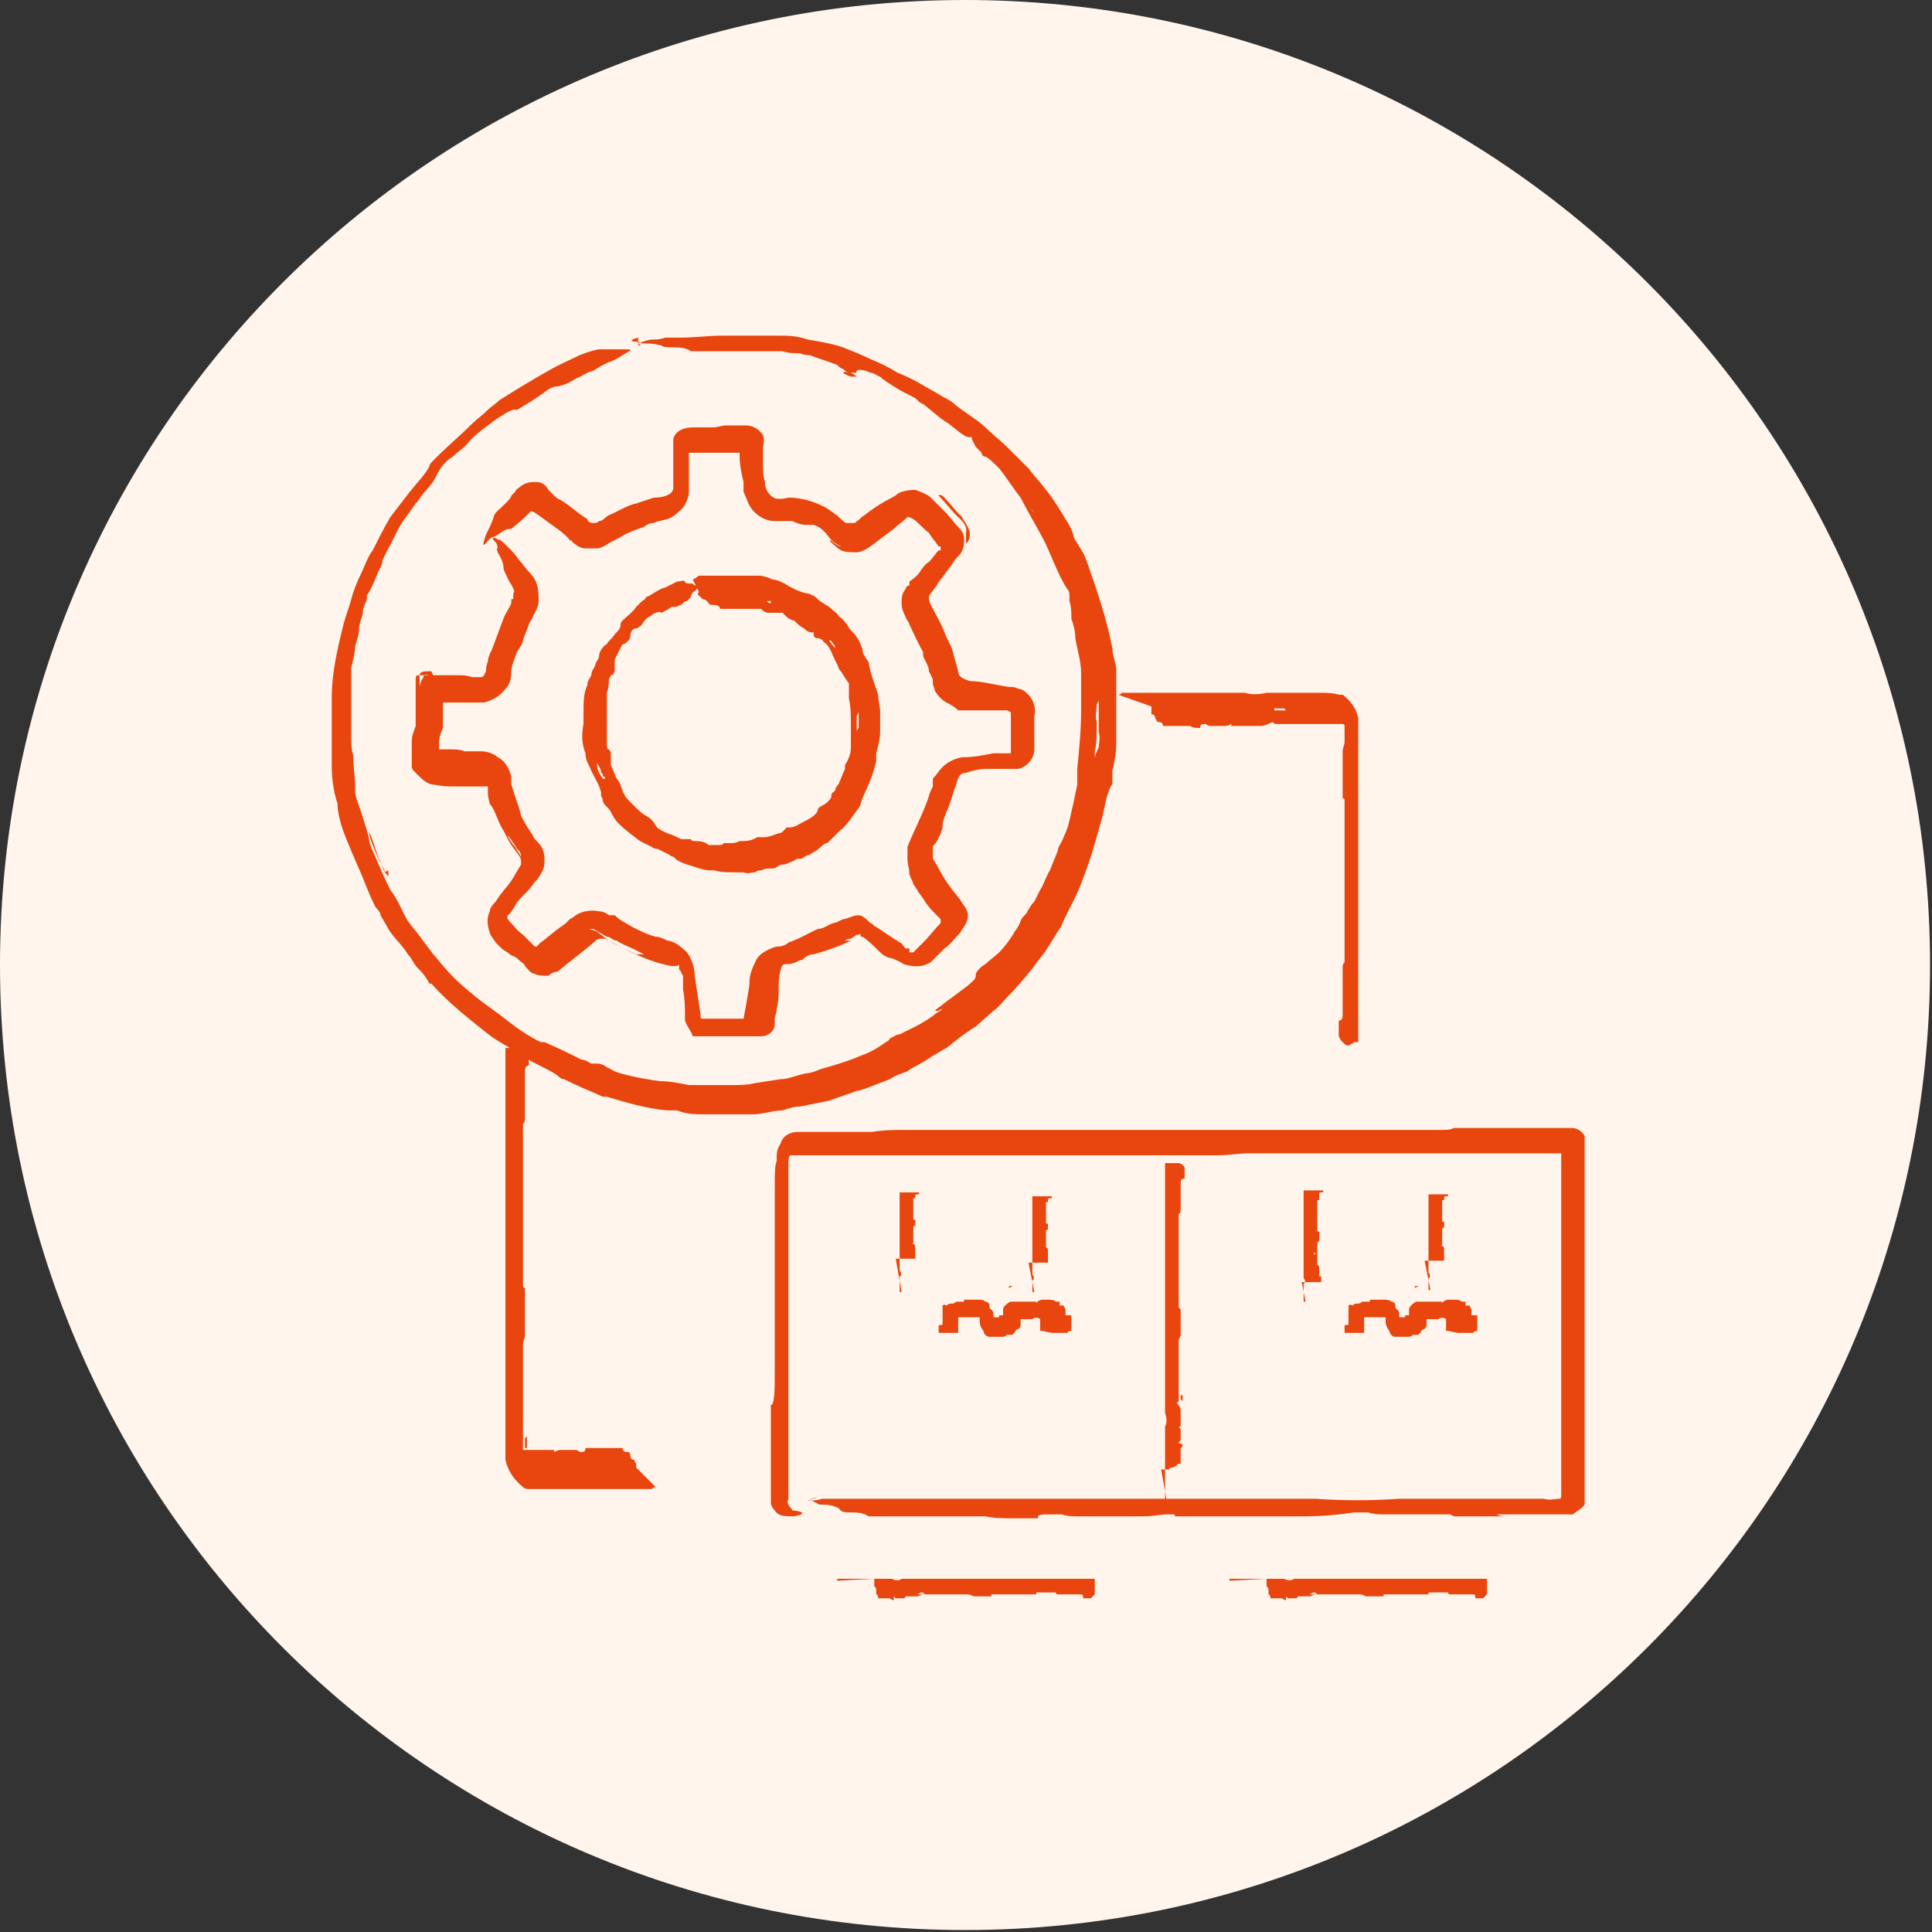 <svg width="99" height="99" viewBox="0 0 99 99" fill="none" xmlns="http://www.w3.org/2000/svg">
<rect x="0" y="0" width="99" height="99" fill="#333333" stroke="none"/>
<path d="M98.9 49.45C98.9 22.14 76.76 0 49.45 0C22.14 0 0 22.14 0 49.45C0 76.76 22.14 98.9 49.45 98.9C76.76 98.9 98.9 76.76 98.9 49.45Z" fill="#FFF5ED"/>
<g clip-path="url(#clip0_449_48)">
<path d="M53 66.2C53 66.2 53 66.2 52.9 66.2C52.9 66.2 52.9 66.2 52.9 66.1C52.9 66.1 52.9 66.1 52.9 66C52.9 66 52.9 65.9 52.9 65.8C52.9 65.8 52.9 65.8 52.9 65.7C52.9 65.7 52.9 65.7 52.9 65.6C53 65.6 53 65.4 52.9 65.3C52.9 65.3 52.9 65.3 52.9 65.2C52.9 65.2 52.9 65.1 52.9 65C52.9 65 52.9 64.9 52.9 64.8C52.9 64.8 52.9 64.7 52.9 64.6V64.4C52.9 64.4 52.9 64.4 52.9 64.3V64.2C52.9 64.2 52.9 64.1 52.9 64C52.9 64 52.9 63.9 52.9 63.8V63.7C52.9 63.7 52.9 63.7 52.9 63.6C52.9 63.6 52.9 63.6 52.9 63.5V63.3C52.9 63.3 52.9 63.3 52.9 63.2C52.9 63.2 52.9 63.2 52.9 63.1C52.9 63.1 52.9 63 52.9 62.9C52.9 62.9 52.9 62.9 52.9 62.8C52.9 62.8 52.9 62.6 52.9 62.5C52.9 62.4 52.9 62.4 52.9 62.4V62.2C52.9 62.2 52.9 62.2 52.9 62.1C52.9 62.1 52.9 62.1 52.9 62C52.9 62 52.9 62 52.9 61.9C52.9 61.9 52.9 61.8 52.9 61.7V61.6C52.9 61.6 52.9 61.5 52.9 61.4C52.9 61.4 52.9 61.4 52.9 61.3C52.9 61.3 53 61.3 53.1 61.3C53.1 61.3 53.2 61.3 53.3 61.3C53.3 61.3 53.5 61.3 53.6 61.3C53.6 61.3 53.7 61.3 53.8 61.3C53.8 61.3 53.8 61.3 53.9 61.3C53.9 61.3 53.9 61.3 53.9 61.4C53.7 61.4 53.7 61.4 53.7 61.5C53.7 61.5 53.7 61.5 53.7 61.6C53.7 61.6 53.7 61.6 53.6 61.6C53.6 61.6 53.6 61.6 53.6 61.7C53.6 61.7 53.6 61.7 53.6 61.8C53.6 61.8 53.6 61.8 53.6 61.9C53.6 61.9 53.6 61.9 53.6 62C53.6 62 53.6 62 53.6 62.1C53.6 62.1 53.6 62.1 53.6 62.2C53.6 62.2 53.6 62.2 53.6 62.3C53.6 62.3 53.6 62.3 53.6 62.4C53.6 62.4 53.6 62.4 53.6 62.5C53.6 62.5 53.6 62.533 53.6 62.6C53.6 62.6 53.6 62.6 53.6 62.7C53.6 62.7 53.6 62.7 53.7 62.7C53.7 62.7 53.7 62.8 53.7 62.9C53.7 62.9 53.7 62.9 53.7 63C53.7 63 53.6 63 53.6 63.1C53.6 63.1 53.6 63.1 53.6 63.2C53.6 63.2 53.6 63.2 53.6 63.3C53.6 63.3 53.6 63.4 53.6 63.5C53.6 63.5 53.6 63.6 53.6 63.7V63.9C53.6 63.9 53.6 63.9 53.5 63.9C53.6 63.9 53.7 63.9 53.7 64.1C53.7 64.1 53.7 64.2 53.7 64.3C53.7 64.3 53.7 64.3 53.7 64.4C53.7 64.4 53.7 64.4 53.7 64.5C53.7 64.5 53.7 64.5 53.6 64.5C53.6 64.5 53.6 64.5 53.8 64.5C53.8 64.5 53.8 64.5 53.7 64.5C53.7 64.5 53.7 64.6 53.7 64.7H53.5C53.5 64.7 53.5 64.7 53.3 64.7H53.1C53.1 64.7 53 64.7 52.9 64.7C52.9 64.7 52.8 64.7 52.7 64.7L53 66.2ZM53.7 64C53.7 64 53.7 64 53.6 64H53.7Z" fill="#E8460E"/>
<path d="M46.2 66.2C46.2 66.2 46.2 66.2 46.1 66.2C46.1 66.2 46.1 66.2 46.1 66.1C46.1 66.1 46.1 66.1 46.1 66C46.1 66 46.1 66 46.1 65.9C46.1 65.9 46.1 65.8 46.1 65.7C46.1 65.7 46.1 65.7 46.1 65.6C46.1 65.6 46.1 65.6 46.1 65.5C46.1 65.5 46.1 65.5 46.1 65.4C46.2 65.4 46.2 65.2 46.1 65.1C46.1 65.1 46.1 65.1 46.1 65C46.1 65 46.1 64.9 46.1 64.8C46.1 64.8 46.1 64.7 46.1 64.6C46.1 64.6 46.1 64.5 46.1 64.4V64.2C46.1 64.2 46.1 64.2 46.1 64.1V64C46.1 64 46.1 63.9 46.1 63.8C46.1 63.8 46.1 63.7 46.1 63.6V63.5C46.1 63.5 46.1 63.5 46.1 63.4C46.1 63.4 46.1 63.4 46.1 63.3V63.1C46.1 63.1 46.1 63.1 46.1 63C46.1 63 46.1 63 46.1 62.9C46.1 62.9 46.1 62.8 46.1 62.7C46.1 62.7 46.1 62.7 46.1 62.6C46.1 62.6 46.1 62.4 46.1 62.3C46.1 62.2 46.1 62.2 46.1 62.2V62C46.1 62 46.1 62 46.1 61.9C46.1 61.9 46.1 61.9 46.1 61.8C46.1 61.8 46.1 61.8 46.1 61.7C46.1 61.7 46.1 61.6 46.1 61.5V61.4C46.1 61.4 46.1 61.3 46.1 61.2C46.1 61.2 46.1 61.2 46.1 61.1C46.1 61.1 46.2 61.1 46.3 61.1C46.3 61.1 46.4 61.1 46.5 61.1C46.5 61.1 46.7 61.1 46.8 61.1C46.8 61.1 46.9 61.1 47 61.1C47 61.1 47 61.1 47.1 61.1C47.1 61.1 47.1 61.1 47.1 61.2C46.9 61.2 46.9 61.2 46.9 61.3C46.9 61.3 46.9 61.3 46.9 61.4C46.9 61.4 46.9 61.4 46.8 61.4C46.8 61.4 46.8 61.4 46.8 61.5C46.8 61.5 46.8 61.5 46.8 61.6C46.8 61.6 46.8 61.6 46.8 61.7C46.8 61.7 46.8 61.7 46.8 61.8C46.8 61.8 46.8 61.8 46.8 61.9C46.8 61.9 46.8 61.9 46.8 62C46.8 62 46.8 62 46.8 62.1C46.8 62.1 46.8 62.1 46.8 62.2C46.8 62.2 46.8 62.2 46.8 62.3C46.8 62.3 46.8 62.333 46.8 62.4C46.8 62.4 46.8 62.4 46.8 62.5C46.8 62.5 46.8 62.5 46.9 62.5C46.9 62.5 46.9 62.6 46.9 62.7C46.9 62.7 46.9 62.7 46.9 62.8C46.9 62.8 46.8 62.8 46.8 62.9C46.8 62.9 46.8 62.9 46.8 63C46.8 63 46.8 63 46.8 63.1C46.8 63.1 46.8 63.2 46.8 63.3C46.8 63.3 46.8 63.4 46.8 63.5V63.7C46.8 63.7 46.8 63.7 46.7 63.7C46.8 63.7 46.9 63.8 46.9 63.9C46.9 63.9 46.9 64 46.9 64.1C46.9 64.1 46.9 64.1 46.9 64.2C46.9 64.2 46.9 64.2 46.9 64.3C46.9 64.3 46.9 64.3 46.8 64.3C46.8 64.3 46.8 64.3 47 64.3C47 64.3 47 64.3 46.9 64.3C46.9 64.3 46.9 64.4 46.9 64.5H46.7C46.7 64.5 46.7 64.5 46.5 64.5H46.3C46.3 64.5 46.2 64.5 46.1 64.5C46.1 64.5 46 64.5 45.9 64.5L46.2 66.2ZM47 64C47 64 47 64 46.9 64H47Z" fill="#E8460E"/>
<path d="M42.9 81C42.9 81 42.9 81 42.9 80.9H43.1C43.1 80.9 43.1 80.9 43.2 80.9C43.2 80.9 43.2 80.9 43.3 80.9C43.3 80.9 43.4 80.9 43.5 80.9C43.5 80.9 43.6 80.9 43.7 80.9C43.7 80.9 43.8 80.9 43.9 80.9C44 80.9 44.1 80.9 44.3 80.9C44.3 80.9 44.3 80.9 44.4 80.9C44.4 80.9 44.6 80.9 44.7 80.9C44.7 80.9 44.8 80.9 44.9 80.9C44.9 80.9 45 80.9 45.1 80.9C45.1 80.9 45.2 80.9 45.3 80.9C45.3 80.9 45.4 80.9 45.5 80.9C45.5 80.9 45.5 80.9 45.6 80.9C45.6 80.9 45.6 80.9 45.7 80.9C45.9 81 46.1 81 46.2 80.9C46.2 80.9 46.4 80.9 46.5 80.9C46.5 80.9 46.6 80.9 46.7 80.9C46.7 80.9 46.7 80.9 46.8 80.9C46.9 80.9 47 80.9 47.1 80.9C47.1 80.9 47.1 80.9 47.2 80.9C47.3 80.9 47.5 80.9 47.6 80.9C47.7 80.9 47.8 80.9 47.9 80.9C48.1 80.9 48.2 80.9 48.4 80.9C48.4 80.9 48.4 80.9 48.5 80.9C48.6 80.9 48.5 80.9 48.6 80.9C48.6 80.9 48.7 80.9 48.8 80.9C48.8 80.9 48.8 80.9 48.9 80.9C48.9 80.9 48.9 80.9 49 80.9H49.2C49.2 80.9 49.3 80.9 49.4 80.9C49.5 80.9 49.5 80.9 49.6 80.9C49.6 80.9 49.6 80.9 49.7 80.9C49.7 80.9 49.8 80.9 49.9 80.9C49.9 80.9 49.9 80.9 50 80.9C50.1 80.9 50.2 80.9 50.3 80.9C50.4 80.9 50.5 80.9 50.7 80.9H50.9C50.9 80.9 51 80.9 51.1 80.9C51.1 80.9 51.2 80.9 51.3 80.9C51.4 80.9 51.6 80.9 51.7 80.9C51.7 80.9 51.8 80.9 51.9 80.9C51.9 80.9 52 80.9 52.1 80.9C52.2 80.9 52.3 80.9 52.5 80.9C52.5 80.9 52.7 80.9 52.8 80.9C53 80.9 53.1 80.9 53.3 80.9H53.5C53.6 80.9 53.8 80.9 53.9 80.9C53.9 80.9 54 80.9 54.1 80.9C54.1 80.9 54.2 80.9 54.3 80.9C54.3 80.9 54.4 80.9 54.5 80.9H54.7C54.7 80.9 54.8 80.9 54.9 80.9C54.9 80.9 55 80.9 55.1 80.9C55.2 80.9 55.3 80.9 55.4 80.9H55.5C55.6 80.9 55.7 80.9 55.8 80.9C55.8 80.9 55.9 80.9 56 80.9H56.1C56.1 80.9 56.1 81 56.1 81.1C56.1 81.1 56.1 81.2 56.1 81.3C56.1 81.3 56.1 81.5 56.1 81.6C56.1 81.7 56.1 81.7 56 81.8C56 81.8 56 81.8 55.9 81.9C55.9 81.9 55.9 81.9 55.8 81.9C55.8 81.9 55.8 81.9 55.7 81.9C55.7 81.9 55.6 81.9 55.5 81.9C55.5 81.7 55.5 81.7 55.3 81.7C55.3 81.7 55.2 81.7 55.1 81.7C55.1 81.7 55.1 81.7 55 81.7C55 81.7 54.9 81.7 54.8 81.7C54.8 81.7 54.7 81.7 54.6 81.7C54.6 81.7 54.567 81.7 54.5 81.7H54.3C54.3 81.7 54.3 81.7 54.2 81.7C54.2 81.7 54.1 81.7 54.1 81.6C54.1 81.6 54 81.6 53.9 81.6C53.9 81.6 53.9 81.6 53.8 81.6H53.6C53.6 81.6 53.5 81.6 53.4 81.6C53.4 81.6 53.4 81.6 53.3 81.6C53.3 81.6 53.2 81.6 53.1 81.6C53.1 81.7 53.1 81.7 53.1 81.7C53.1 81.7 53.1 81.7 53 81.7C53 81.7 52.8 81.7 52.7 81.7C52.7 81.7 52.6 81.7 52.5 81.7C52.5 81.7 52.4 81.7 52.3 81.7C52.3 81.7 52.3 81.7 52.2 81.7C52.2 81.7 52 81.7 51.9 81.7H51.7H51.5C51.433 81.7 51.333 81.7 51.2 81.7H51C51 81.7 50.9 81.7 50.8 81.7C50.8 81.7 50.8 81.7 50.8 81.8C50.8 81.8 50.8 81.8 50.7 81.8C50.6 81.8 50.5 81.8 50.4 81.8C50.4 81.8 50.2 81.8 50.1 81.8C50.1 81.8 50 81.8 49.9 81.8C49.9 81.8 49.7 81.7 49.6 81.7H49.4C49.4 81.7 49.4 81.7 49.3 81.7C49.3 81.7 49.3 81.7 49.2 81.7C49.2 81.7 49.1 81.7 49 81.7C49 81.7 48.8 81.7 48.7 81.7C48.6 81.7 48.5 81.7 48.4 81.7C48.3 81.7 48.2 81.7 48 81.7C47.8 81.7 47.7 81.7 47.5 81.7C47.5 81.7 47.5 81.7 47.4 81.7C47.4 81.7 47.4 81.7 47.3 81.6C47.3 81.7 47.1 81.8 47 81.8C46.9 81.8 46.8 81.8 46.7 81.8H46.5C46.5 81.8 46.5 81.8 46.4 81.8C46.4 81.8 46.4 81.9 46.3 81.9C46.3 81.9 46.2 81.9 46.1 81.9C46.1 81.9 46 81.9 45.9 81.9C45.9 81.9 45.9 81.9 45.8 81.8C45.8 81.8 45.8 81.8 45.8 82C45.8 82 45.7 82 45.6 81.9C45.6 81.9 45.6 81.9 45.5 81.9C45.5 81.9 45.5 81.9 45.4 81.9C45.3 81.9 45.1 81.9 45 81.9C45 81.9 45 81.7 44.9 81.7C44.9 81.7 44.9 81.7 44.9 81.5C44.9 81.5 44.9 81.3 44.8 81.3C44.8 81.3 44.8 81.2 44.8 81.1C44.8 81.1 44.8 81 44.8 80.9L42.9 81ZM53.4 81.8C53.4 81.8 53.5 81.8 53.6 81.8C53.6 81.8 53.6 81.8 53.4 81.8C53.4 81.8 53.4 81.8 53.3 81.8H53.4ZM47 81.7C47 81.7 47 81.7 47.1 81.7C47.1 81.7 47.2 81.7 47.3 81.7C47.3 81.7 47.3 81.7 47.3 81.6C47.3 81.6 47.3 81.6 47.2 81.6L47 81.7ZM45.5 81.7C45.5 81.7 45.6 81.7 45.7 81.7H45.5Z" fill="#E8460E"/>
<path d="M66.9 66.7C66.9 66.7 66.9 66.7 66.8 66.7C66.8 66.7 66.8 66.7 66.8 66.6C66.8 66.6 66.8 66.6 66.8 66.5C66.8 66.5 66.8 66.5 66.8 66.4C66.8 66.4 66.8 66.3 66.8 66.2C66.8 66.2 66.8 66.1 66.8 66C66.8 66 66.8 66 66.8 65.9C66.8 65.9 66.8 65.9 66.8 65.8C66.9 65.7 66.9 65.6 66.8 65.5C66.8 65.5 66.8 65.5 66.8 65.3C66.8 65.3 66.8 65.2 66.8 65.1C66.8 65.1 66.8 65 66.8 64.9C66.8 64.9 66.8 64.8 66.8 64.7C66.8 64.7 66.8 64.5 66.8 64.4C66.8 64.4 66.8 64.4 66.8 64.3V64.2C66.8 64.2 66.8 64.2 66.8 64.1C66.8 64.1 66.8 64 66.8 63.9C66.8 63.9 66.8 63.8 66.8 63.7C66.8 63.7 66.8 63.6 66.8 63.5C66.8 63.5 66.8 63.5 66.8 63.4C66.8 63.4 66.8 63.4 66.8 63.3V63.1C66.8 63.1 66.8 63.1 66.8 63C66.8 63 66.8 63 66.8 62.9C66.8 62.9 66.8 62.8 66.8 62.7C66.8 62.7 66.8 62.7 66.8 62.5C66.8 62.5 66.8 62.3 66.8 62.2C66.8 62.1 66.8 62.1 66.8 62.1V61.9C66.8 61.9 66.8 61.9 66.8 61.8C66.8 61.8 66.8 61.8 66.8 61.7C66.8 61.7 66.8 61.7 66.8 61.6C66.8 61.6 66.8 61.5 66.8 61.4V61.3C66.8 61.3 66.8 61.2 66.8 61.1C66.8 61.1 66.8 61.1 66.8 61C66.8 61 66.9 61 67 61C67 61 67.1 61 67.2 61C67.2 61 67.4 61 67.5 61C67.5 61 67.6 61 67.7 61C67.7 61 67.7 61 67.8 61C67.8 61 67.8 61 67.8 61.1C67.6 61.1 67.6 61.1 67.6 61.2C67.6 61.2 67.6 61.2 67.6 61.3C67.6 61.3 67.6 61.3 67.6 61.4C67.6 61.4 67.6 61.4 67.6 61.5C67.6 61.5 67.6 61.5 67.5 61.5C67.5 61.5 67.5 61.5 67.5 61.6C67.5 61.6 67.5 61.6 67.5 61.7C67.5 61.7 67.5 61.7 67.5 61.8C67.5 61.8 67.5 61.8 67.5 61.9C67.5 61.9 67.5 62 67.5 62.1C67.5 62.1 67.5 62.1 67.5 62.2C67.5 62.2 67.5 62.2 67.5 62.3C67.5 62.3 67.5 62.3 67.5 62.5C67.5 62.5 67.5 62.5 67.5 62.6C67.5 62.6 67.5 62.6 67.5 62.7C67.5 62.7 67.5 62.7 67.5 62.9C67.5 62.9 67.5 62.9 67.5 63C67.5 63 67.5 63 67.5 63.1C67.5 63.1 67.5 63.1 67.6 63.1C67.6 63.1 67.6 63.2 67.6 63.3C67.6 63.3 67.6 63.4 67.6 63.5C67.6 63.5 67.6 63.5 67.6 63.6C67.6 63.6 67.5 63.6 67.5 63.8C67.5 63.8 67.5 63.8 67.5 63.9C67.5 63.9 67.5 64 67.5 64.1C67.5 64.1 67.5 64.2 67.5 64.3C67.5 64.3 67.5 64.4 67.5 64.5C67.5 64.5 67.5 64.7 67.5 64.8C67.5 64.8 67.5 64.8 67.4 64.8C67.5 64.8 67.6 64.8 67.6 65C67.6 65 67.6 65.1 67.6 65.2C67.6 65.2 67.6 65.2 67.6 65.3C67.6 65.3 67.6 65.3 67.6 65.4C67.6 65.4 67.6 65.4 67.5 65.4C67.5 65.4 67.5 65.4 67.7 65.4C67.7 65.4 67.7 65.4 67.7 65.5C67.7 65.5 67.7 65.6 67.7 65.7H67.5C67.5 65.7 67.5 65.7 67.3 65.7H67.1C67.1 65.7 67 65.7 66.9 65.7C66.9 65.7 66.8 65.7 66.7 65.7L66.9 66.7ZM67.4 64.3C67.4 64.3 67.4 64.3 67.4 64.2C67.4 64.2 67.4 64.2 67.3 64.2L67.4 64.3Z" fill="#E8460E"/>
<path d="M59.8 77C59.8 77 59.8 77 59.7 76.9C59.7 76.9 59.7 76.9 59.7 76.8C59.7 76.8 59.7 76.8 59.7 76.7C59.7 76.6 59.7 76.5 59.7 76.4C59.7 76.4 59.7 76.4 59.7 76.3C59.7 76.3 59.7 76.3 59.7 76.2C59.7 76.2 59.7 76.1 59.7 76C59.7 76 59.7 75.9 59.7 75.8C59.7 75.8 59.7 75.6 59.7 75.5V75.3C59.7 75.2 59.7 75 59.7 74.8C59.7 74.8 59.7 74.8 59.7 74.7C59.7 74.7 59.7 74.7 59.7 74.6C59.7 74.5 59.7 74.4 59.7 74.3C59.7 74.3 59.7 74.2 59.7 74.1V73.9C59.7 73.9 59.7 73.8 59.7 73.7C59.7 73.7 59.7 73.5 59.7 73.4C59.7 73.4 59.7 73.4 59.7 73.3C59.7 73.3 59.7 73.3 59.7 73.2C59.7 73.2 59.7 73.2 59.7 73.1C59.8 72.9 59.8 72.7 59.7 72.4C59.7 72.3 59.7 72.2 59.7 72.1V71.9C59.7 71.9 59.7 71.8 59.7 71.7C59.7 71.6 59.7 71.4 59.7 71.3C59.7 71.3 59.7 71.3 59.7 71.2C59.7 71 59.7 70.9 59.7 70.7C59.7 70.6 59.7 70.4 59.7 70.3C59.7 70.1 59.7 69.9 59.7 69.7C59.7 69.7 59.7 69.6 59.7 69.5C59.7 69.5 59.7 69.4 59.7 69.3C59.7 69.3 59.7 69.1 59.7 69C59.7 69 59.7 69 59.7 68.9C59.7 68.9 59.7 68.8 59.7 68.7C59.7 68.7 59.7 68.7 59.7 68.6C59.7 68.6 59.7 68.5 59.7 68.4C59.7 68.4 59.7 68.3 59.7 68.2V68C59.7 68 59.7 68 59.7 67.9C59.7 67.9 59.7 67.8 59.7 67.7C59.7 67.7 59.7 67.7 59.7 67.6C59.7 67.4 59.7 67.3 59.7 67.2C59.7 67 59.7 66.9 59.7 66.7C59.7 66.6 59.7 66.5 59.7 66.4C59.7 66.4 59.7 66.2 59.7 66.1C59.7 66.1 59.7 66.1 59.7 66V65.8C59.7 65.6 59.7 65.4 59.7 65.2V65V64.8C59.7 64.8 59.7 64.8 59.7 64.7C59.7 64.6 59.7 64.4 59.7 64.3C59.7 64.2 59.7 64.1 59.7 64C59.7 63.8 59.7 63.6 59.7 63.4C59.7 63.4 59.7 63.2 59.7 63.1C59.7 62.9 59.7 62.7 59.7 62.5C59.7 62.5 59.7 62.4 59.7 62.3C59.7 62.3 59.7 62.2 59.7 62.1C59.7 62.1 59.7 62 59.7 61.9C59.7 61.9 59.7 61.7 59.7 61.6V61.4V61.2C59.7 61 59.7 61 59.7 60.8C59.7 60.8 59.7 60.7 59.7 60.6C59.7 60.6 59.7 60.6 59.7 60.5C59.7 60.4 59.7 60.2 59.7 60.1C59.7 60.1 59.7 59.9 59.7 59.8C59.7 59.8 59.7 59.7 59.7 59.6C59.7 59.6 59.8 59.6 59.9 59.6C59.9 59.6 60 59.6 60.1 59.6C60.1 59.6 60.3 59.6 60.4 59.6C60.4 59.6 60.5 59.6 60.6 59.7C60.6 59.7 60.6 59.7 60.7 59.8C60.7 59.8 60.7 59.9 60.7 60C60.7 60 60.7 60 60.7 60.2V60.4C60.5 60.4 60.5 60.5 60.5 60.7V60.9V61C60.5 61 60.5 61.1 60.5 61.2C60.5 61.2 60.5 61.3 60.5 61.4C60.5 61.4 60.5 61.433 60.5 61.5C60.5 61.5 60.5 61.7 60.5 61.8C60.5 61.8 60.5 61.8 60.5 61.9C60.5 61.9 60.5 61.9 60.5 62C60.5 62 60.5 62.2 60.4 62.2C60.4 62.2 60.4 62.2 60.4 62.3C60.4 62.3 60.4 62.5 60.4 62.6C60.4 62.6 60.4 62.7 60.4 62.8C60.4 62.8 60.4 63 60.4 63.1C60.4 63.1 60.4 63.3 60.4 63.4C60.4 63.4 60.4 63.4 60.4 63.5C60.4 63.5 60.4 63.7 60.4 63.8V63.9C60.4 63.9 60.4 63.9 60.4 64C60.4 64 60.4 64.1 60.4 64.2C60.4 64.2 60.4 64.2 60.4 64.3C60.4 64.4 60.4 64.5 60.4 64.6C60.4 64.6 60.4 64.8 60.4 64.9V65.1C60.4 65.1 60.4 65.1 60.4 65.2C60.4 65.3 60.4 65.4 60.4 65.5C60.4 65.6 60.4 65.7 60.4 65.8C60.4 65.8 60.4 66 60.4 66.1C60.4 66.233 60.4 66.333 60.4 66.4C60.4 66.4 60.4 66.4 60.4 66.5C60.4 66.6 60.4 66.7 60.4 66.8V67C60.4 67 60.4 67 60.5 67.1C60.5 67.1 60.5 67.1 60.5 67.2C60.5 67.2 60.5 67.3 60.5 67.4C60.5 67.5 60.5 67.7 60.5 67.8C60.5 67.8 60.5 67.8 60.5 67.9C60.5 68 60.5 68.1 60.5 68.2V68.4C60.5 68.5 60.4 68.6 60.4 68.7C60.4 68.8 60.4 68.9 60.4 69C60.4 69 60.4 69 60.4 69.1C60.4 69.1 60.4 69.1 60.4 69.2C60.4 69.2 60.4 69.3 60.4 69.4C60.4 69.4 60.4 69.4 60.4 69.5C60.4 69.5 60.4 69.6 60.4 69.7C60.4 69.8 60.4 69.9 60.4 70C60.4 70 60.4 70 60.4 70.1C60.4 70.2 60.4 70.4 60.4 70.5C60.4 70.7 60.4 70.8 60.4 71C60.4 71.2 60.4 71.4 60.4 71.6C60.4 71.6 60.4 71.7 60.4 71.8C60.4 71.8 60.4 71.8 60.3 71.9C60.4 72 60.5 72.1 60.5 72.3C60.5 72.4 60.5 72.6 60.5 72.7C60.5 72.7 60.5 72.9 60.5 73V73.1C60.5 73.1 60.5 73.1 60.4 73.1C60.4 73.1 60.5 73.2 60.5 73.3C60.5 73.3 60.5 73.5 60.5 73.6C60.5 73.6 60.5 73.7 60.5 73.8C60.5 73.8 60.5 73.8 60.4 73.9C60.4 73.9 60.4 74 60.6 74C60.6 74 60.6 74.2 60.5 74.2C60.5 74.2 60.5 74.2 60.5 74.3C60.5 74.4 60.5 74.4 60.5 74.5C60.5 74.7 60.5 74.8 60.5 75C60.5 75 60.3 75 60.3 75.1C60.3 75.1 60.3 75.1 60.1 75.2C60.1 75.2 59.9 75.2 59.9 75.3C59.9 75.3 59.8 75.3 59.7 75.3C59.7 75.3 59.6 75.3 59.5 75.3L59.8 77ZM60.6 63.6C60.6 63.6 60.6 63.6 60.6 63.5V63.3C60.6 63.3 60.6 63.4 60.6 63.5C60.6 63.5 60.6 63.5 60.6 63.6ZM60.6 71.8C60.6 71.8 60.6 71.8 60.6 71.7V71.5C60.6 71.5 60.6 71.5 60.5 71.5C60.5 71.5 60.5 71.5 60.5 71.6C60.5 71.6 60.5 71.6 60.5 71.7L60.6 71.8ZM60.5 73.6C60.5 73.6 60.5 73.5 60.5 73.4C60.5 73.4 60.5 73.4 60.5 73.5V73.6Z" fill="#E8460E"/>
<path d="M73.3 66.1C73.3 66.1 73.3 66.1 73.2 66.1C73.2 66.1 73.2 66.1 73.2 66C73.2 66 73.2 66 73.2 65.9C73.2 65.9 73.2 65.8 73.2 65.7C73.2 65.7 73.2 65.7 73.2 65.6C73.2 65.6 73.2 65.6 73.2 65.5C73.3 65.5 73.3 65.3 73.2 65.2C73.2 65.2 73.2 65.2 73.2 65.1C73.2 65.1 73.2 65 73.2 64.9C73.2 64.9 73.2 64.8 73.2 64.7C73.2 64.7 73.2 64.6 73.2 64.5V64.3C73.2 64.3 73.2 64.3 73.2 64.2V64.1C73.2 64.1 73.2 64 73.2 63.9C73.2 63.9 73.2 63.8 73.2 63.7V63.6C73.2 63.6 73.2 63.6 73.2 63.5C73.2 63.5 73.2 63.5 73.2 63.4V63.2C73.2 63.2 73.2 63.2 73.2 63.1C73.2 63.1 73.2 63.1 73.2 63C73.2 63 73.2 62.9 73.2 62.8C73.2 62.8 73.2 62.8 73.2 62.7C73.2 62.7 73.2 62.5 73.2 62.4C73.2 62.3 73.2 62.3 73.2 62.3V62.1C73.2 62.1 73.2 62.1 73.2 62C73.2 62 73.2 62 73.2 61.9C73.2 61.9 73.2 61.9 73.2 61.8C73.2 61.8 73.2 61.7 73.2 61.6V61.5C73.2 61.5 73.2 61.4 73.2 61.3C73.2 61.3 73.2 61.3 73.2 61.2C73.2 61.2 73.3 61.2 73.4 61.2C73.4 61.2 73.5 61.2 73.6 61.2C73.6 61.2 73.8 61.2 73.9 61.2C73.9 61.2 74 61.2 74.1 61.2C74.1 61.2 74.1 61.2 74.2 61.2C74.2 61.2 74.2 61.2 74.2 61.3C74 61.3 74 61.3 74 61.4C74 61.4 74 61.4 74 61.5C74 61.5 74 61.5 73.9 61.5C73.9 61.5 73.9 61.5 73.9 61.6C73.9 61.6 73.9 61.6 73.9 61.7C73.9 61.7 73.9 61.7 73.9 61.8C73.9 61.8 73.9 61.8 73.9 61.9C73.9 61.9 73.9 61.9 73.9 62C73.9 62 73.9 62 73.9 62.1C73.9 62.1 73.9 62.1 73.9 62.2C73.9 62.2 73.9 62.2 73.9 62.3C73.9 62.3 73.9 62.3 73.9 62.4C73.9 62.4 73.9 62.434 73.9 62.5C73.9 62.5 73.9 62.5 73.9 62.6C73.9 62.6 73.9 62.6 74 62.6C74 62.6 74 62.7 74 62.8C74 62.8 74 62.8 74 62.9C74 62.9 73.9 62.9 73.9 63C73.9 63 73.9 63 73.9 63.1C73.9 63.1 73.9 63.1 73.9 63.2C73.9 63.2 73.9 63.3 73.9 63.4C73.9 63.4 73.9 63.5 73.9 63.6V63.8C73.9 63.8 73.9 63.8 73.8 63.8C73.9 63.8 74 63.9 74 64C74 64 74 64.1 74 64.2C74 64.2 74 64.2 74 64.3C74 64.3 74 64.3 74 64.4C74 64.4 74 64.4 73.9 64.4C73.9 64.4 73.9 64.4 74.1 64.4C74.1 64.4 74.1 64.4 74 64.4C74 64.4 74 64.5 74 64.6H73.8C73.8 64.6 73.8 64.6 73.6 64.6H73.4C73.4 64.6 73.3 64.6 73.2 64.6C73.2 64.6 73.1 64.6 73 64.6L73.3 66.1ZM74.1 64C74.1 64 74.1 64 74 64H74.1Z" fill="#E8460E"/>
<path d="M33.6 76.2C33.6 76.2 33.5 76.2 33.4 76.3C33.4 76.3 33.3 76.3 33.2 76.3C33.2 76.3 33.1 76.3 33 76.3C32.8 76.3 32.7 76.3 32.5 76.3C32.5 76.3 32.4 76.3 32.3 76.3C32.3 76.3 32.2 76.3 32.1 76.3C32.1 76.3 31.9 76.3 31.8 76.3C31.7 76.3 31.6 76.3 31.5 76.3C31.4 76.3 31.2 76.3 31.1 76.3C31 76.3 30.9 76.3 30.7 76.3C30.5 76.3 30.2 76.3 30 76.3C30 76.3 29.9 76.3 29.8 76.3H29.6C29.4 76.3 29.3 76.3 29.1 76.3C29 76.3 28.9 76.3 28.8 76.3C28.7 76.3 28.6 76.3 28.4 76.3C28.3 76.3 28.2 76.3 28.1 76.3C28 76.3 27.8 76.3 27.6 76.3C27.5 76.3 27.4 76.3 27.4 76.3C27.4 76.3 27.2 76.3 27.1 76.3C27 76.3 26.9 76.3 26.8 76.2C26.3 75.8 26 75.3 25.9 74.8C25.9 74.6 25.9 74.4 25.9 74.2C25.9 74.1 25.9 74 25.9 73.9C25.9 73.9 25.9 73.7 25.9 73.6C25.9 73.4 25.9 73.2 25.9 72.9C25.9 72.9 25.9 72.8 25.9 72.7V71.9C25.9 71.7 25.9 71.5 25.9 71.3C25.9 71.3 25.9 71.3 25.9 71.2C25.9 70.9 25.9 70.6 25.9 70.3C25.9 70.3 25.9 70.1 25.9 70C25.9 70 25.9 69.8 25.9 69.7C25.9 69.6 25.9 69.4 25.9 69.3C25.9 69.3 25.9 69.2 25.9 69.1C25.9 69.1 25.9 68.9 25.9 68.8C25.9 68.8 25.9 68.7 25.9 68.6V68.3C25.9 68.2 25.9 68.1 25.9 68C25.9 67.9 25.9 67.8 25.9 67.6C25.9 67.6 25.9 67.5 25.9 67.4C25.9 67.3 25.9 67.2 25.9 67V66.8C25.9 66.6 25.9 66.4 25.9 66.1C25.9 66.1 25.9 66.1 25.9 66C25.9 65.8 25.9 65.5 25.9 65.3C25.9 65.1 25.9 64.9 25.9 64.8C25.9 64.8 25.9 64.8 25.9 64.7C25.9 64.6 25.9 64.4 25.9 64.3C25.9 64.3 25.9 64.2 25.9 64.1C25.9 64 25.9 63.9 25.9 63.7C25.9 63.4 25.9 63.1 25.9 62.8C25.9 62.6 25.9 62.5 25.9 62.4C25.9 62.3 25.9 62.2 25.9 62C25.9 62 25.9 61.9 25.9 61.8C25.9 61.8 25.9 61.8 25.9 61.7C25.9 61.5 25.9 61.2 25.9 61C25.9 60.8 25.9 60.7 25.9 60.5C25.9 60.2 25.9 59.9 25.9 59.6V59.2C25.9 58.9 25.9 58.6 25.9 58.3C25.9 58.2 25.9 58.1 25.9 58C25.9 57.9 25.9 57.8 25.9 57.7C25.9 57.6 25.9 57.5 25.9 57.4C25.9 57.2 25.9 57.1 25.9 57C25.9 56.9 25.9 56.7 25.9 56.6C25.9 56.5 25.9 56.3 25.9 56.2C25.9 56.2 25.9 56.2 25.9 56.1C25.9 55.8 25.9 55.7 25.9 55.5V55.2C25.9 55.2 25.9 55.1 25.9 55C25.9 54.8 25.9 54.6 25.9 54.3C25.9 54.2 25.9 54 25.9 53.9C25.9 53.8 25.9 53.7 25.9 53.7C25.9 53.7 26 53.7 26.1 53.7C26.1 53.7 26.1 53.7 26.1 53.6C26.1 53.6 26.1 53.6 26.1 53.5C26.1 53.5 26.1 53.5 26.3 53.4C26.5 53.4 26.7 53.4 26.7 53.5C26.7 53.6 26.7 53.5 26.7 53.6C26.7 53.6 26.7 53.6 26.6 53.6C26.6 53.6 26.6 53.6 26.5 53.6C26.5 53.6 26.3 53.6 26.7 53.6C26.7 53.6 26.7 53.6 26.8 53.6H27C27 53.6 27 53.7 27.1 53.8V54V54.2C27.1 54.3 27.1 54.5 27.1 54.6C26.9 54.6 26.9 54.8 26.9 55C26.9 55.1 26.9 55.2 26.9 55.4V55.6C26.9 55.7 26.9 55.8 26.9 55.9C26.9 55.9 26.9 56.1 26.9 56.3C26.9 56.3 26.9 56.367 26.9 56.5C26.9 56.6 26.9 56.8 26.9 56.9C26.9 56.9 26.9 57 26.9 57.1C26.9 57.1 26.9 57.2 26.9 57.3C26.9 57.4 26.9 57.5 26.8 57.6C26.8 57.6 26.8 57.6 26.8 57.8C26.8 57.9 26.8 58.1 26.8 58.2C26.8 58.2 26.8 58.4 26.8 58.5C26.8 58.6 26.8 58.8 26.8 58.9C26.8 59 26.8 59.2 26.8 59.3C26.8 59.3 26.8 59.4 26.8 59.5C26.8 59.7 26.8 59.8 26.8 59.9V60.1C26.8 60.1 26.8 60.1 26.8 60.3C26.8 60.3 26.8 60.5 26.8 60.6C26.8 60.6 26.8 60.7 26.8 60.8C26.8 61 26.8 61.2 26.8 61.3C26.8 61.5 26.8 61.6 26.8 61.7C26.8 61.7 26.8 61.7 26.8 61.9C26.8 62 26.8 62.1 26.8 62.3V62.5C26.8 62.7 26.8 62.9 26.8 63C26.8 63.2 26.8 63.3 26.8 63.5C26.8 63.6 26.8 63.8 26.8 64C26.8 64.133 26.8 64.3 26.8 64.5C26.8 64.5 26.8 64.5 26.8 64.6V64.7C26.8 64.7 26.8 64.7 26.8 64.9C26.8 65.1 26.8 65.2 26.8 65.4C26.8 65.5 26.8 65.6 26.8 65.8C26.8 65.9 26.8 66 26.9 66C26.9 66 26.9 66 26.9 66.1C26.9 66.1 26.9 66.1 26.9 66.3C26.9 66.3 26.9 66.5 26.9 66.6C26.9 66.8 26.9 67 26.9 67.2C26.9 67.2 26.9 67.3 26.9 67.4C26.9 67.6 26.9 67.8 26.9 67.9C26.9 68 26.9 68.2 26.9 68.3C26.9 68.3 26.9 68.3 26.9 68.4C26.9 68.6 26.8 68.7 26.8 68.9C26.8 69.1 26.8 69.2 26.8 69.4C26.8 69.4 26.8 69.5 26.8 69.6C26.8 69.6 26.8 69.7 26.8 69.8V70C26.8 70.1 26.8 70.2 26.8 70.3C26.8 70.3 26.8 70.4 26.8 70.5C26.8 70.5 26.8 70.5 26.8 70.6C26.8 70.7 26.8 70.8 26.8 71C26.8 71.2 26.8 71.4 26.8 71.5C26.8 71.5 26.8 71.6 26.8 71.7C26.8 71.9 26.8 72.1 26.8 72.4C26.8 72.4 26.8 72.4 26.8 72.5C26.8 72.7 26.8 73 26.8 73.2C26.8 73.5 26.8 73.8 26.8 74C26.8 74 26.8 74 26.8 74.1C26.8 74.1 26.8 74.2 26.8 74.3C27 74.3 27 74.3 27.1 74.3C27.1 74.3 27.4 74.3 27.6 74.3C27.7 74.3 27.9 74.3 28 74.3H28.2C28.2 74.3 28.2 74.3 28.3 74.3H28.4C28.4 74.4 28.4 74.4 28.4 74.4C28.4 74.4 28.6 74.3 28.7 74.3C28.8 74.3 29 74.3 29.1 74.3C29.1 74.3 29.1 74.3 29.2 74.3C29.3 74.3 29.4 74.3 29.5 74.3C29.5 74.3 29.6 74.3 29.7 74.4C29.7 74.4 29.7 74.4 29.8 74.4C29.9 74.4 30 74.4 30 74.2C30 74.2 30 74.2 30.1 74.2C30.2 74.2 30.4 74.2 30.5 74.2C30.5 74.2 30.5 74.2 30.6 74.2C30.6 74.2 30.7 74.2 30.8 74.2C30.8 74.2 31 74.2 31.1 74.2C31.4 74.2 31.6 74.2 31.9 74.2C31.9 74.2 31.9 74.4 32.1 74.4C32.2 74.4 32.3 74.4 32.3 74.6C32.3 74.6 32.3 74.8 32.5 74.8C32.5 74.8 32.5 74.9 32.6 75C32.6 75 32.6 75.1 32.6 75.2L33.6 76.2ZM27 61.4C27 61.4 27 61.3 27 61.2C27 61.2 27 61.3 27 61.4ZM27 74.2C27 74.2 27 74.1 27 74C27 73.9 27 73.7 27 73.6C27 73.6 27 73.6 26.9 73.7C26.9 73.7 26.9 73.8 26.9 73.9C26.9 73.9 26.9 73.9 26.9 74C26.9 74 26.9 74.1 26.9 74.2H27ZM28.4 75.6C28.3 75.6 28.2 75.6 28.1 75.6C28.1 75.6 28.2 75.6 28.3 75.6C28.3 75.6 28.4 75.6 28.5 75.6H28.4ZM31 75.3C31 75.3 31 75.3 30.9 75.3H31Z" fill="#E8460E"/>
<path d="M57.3 35.6C57.3 35.6 57.4 35.6 57.5 35.5C57.5 35.5 57.6 35.5 57.7 35.5C57.7 35.5 57.8 35.5 57.9 35.5C58.1 35.5 58.2 35.5 58.4 35.5C58.4 35.5 58.5 35.5 58.6 35.5C58.6 35.5 58.7 35.5 58.8 35.5C58.8 35.5 59 35.5 59.1 35.5C59.2 35.5 59.3 35.5 59.4 35.5C59.5 35.5 59.7 35.5 59.8 35.5C59.9 35.5 60 35.5 60.2 35.5C60.4 35.5 60.7 35.5 60.9 35.5C60.9 35.5 61 35.5 61.1 35.5H61.3C61.5 35.5 61.6 35.5 61.8 35.5C61.9 35.5 62 35.5 62.1 35.5C62.2 35.5 62.3 35.5 62.5 35.5C62.6 35.5 62.7 35.5 62.8 35.5C62.9 35.5 63.1 35.5 63.2 35.5C63.2 35.5 63.3 35.5 63.4 35.5C63.4 35.5 63.4 35.5 63.6 35.5C63.6 35.5 63.7 35.5 63.8 35.5C64.1 35.6 64.5 35.6 64.9 35.5C65.1 35.5 65.2 35.5 65.4 35.5C65.5 35.5 65.6 35.5 65.7 35.5C65.7 35.5 65.9 35.5 66 35.5C66.2 35.5 66.4 35.5 66.7 35.5C66.7 35.5 66.8 35.5 66.9 35.5C67.2 35.5 67.4 35.5 67.7 35.5C67.9 35.5 68.3 35.5 68.6 35.6C68.6 35.6 68.7 35.6 68.8 35.6C69.2 35.9 69.5 36.3 69.6 36.8C69.6 36.9 69.6 37 69.6 37.1C69.6 37.1 69.6 37.3 69.6 37.4C69.6 37.5 69.6 37.7 69.6 37.8C69.6 37.8 69.6 37.9 69.6 38C69.6 38 69.6 38.2 69.6 38.3C69.6 38.3 69.6 38.4 69.6 38.5V38.8C69.6 38.9 69.6 39 69.6 39.1C69.6 39.2 69.6 39.3 69.6 39.5C69.6 39.5 69.6 39.6 69.6 39.7C69.6 39.8 69.6 39.9 69.6 40.1V40.3C69.6 40.5 69.6 40.7 69.6 41C69.6 41 69.6 41 69.6 41.1C69.6 41.3 69.6 41.6 69.6 41.8C69.6 42 69.6 42.2 69.6 42.3C69.6 42.3 69.6 42.3 69.6 42.4C69.6 42.5 69.6 42.7 69.6 42.8C69.6 42.8 69.6 42.9 69.6 43C69.6 43.1 69.6 43.2 69.6 43.4C69.6 43.7 69.6 44 69.6 44.3C69.6 44.5 69.6 44.6 69.6 44.7C69.6 44.8 69.6 44.9 69.6 45.1C69.6 45.1 69.6 45.2 69.6 45.3C69.6 45.3 69.6 45.3 69.6 45.4C69.6 45.6 69.6 45.9 69.6 46.1C69.6 46.3 69.6 46.4 69.6 46.6C69.6 46.9 69.6 47.2 69.6 47.5V47.9C69.6 48.2 69.6 48.5 69.6 48.8C69.6 48.9 69.6 49 69.6 49.1C69.6 49.2 69.6 49.3 69.6 49.4C69.6 49.5 69.6 49.6 69.6 49.7C69.6 49.9 69.6 50 69.6 50.1C69.6 50.2 69.6 50.4 69.6 50.5C69.6 50.6 69.6 50.8 69.6 50.9C69.6 50.9 69.6 50.9 69.6 51C69.6 51.3 69.6 51.4 69.6 51.6V51.9C69.6 51.9 69.6 52 69.6 52.1C69.6 52.3 69.6 52.5 69.6 52.8C69.6 52.9 69.6 53.1 69.6 53.2C69.6 53.3 69.6 53.4 69.6 53.4C69.6 53.4 69.5 53.4 69.4 53.4C69.4 53.4 69.3 53.5 69.2 53.5C69.2 53.6 69 53.6 68.9 53.5C68.9 53.5 68.8 53.4 68.7 53.3C68.7 53.3 68.7 53.3 68.6 53.1V52.9V52.7C68.6 52.6 68.6 52.4 68.6 52.3C68.8 52.3 68.8 52.1 68.8 51.9C68.8 51.8 68.8 51.7 68.8 51.5V51.3C68.8 51.2 68.8 51.1 68.8 51C68.8 51 68.8 50.8 68.8 50.6C68.8 50.6 68.8 50.533 68.8 50.4C68.8 50.3 68.8 50.1 68.8 50C68.8 50 68.8 49.9 68.8 49.8C68.8 49.8 68.8 49.7 68.8 49.6C68.8 49.5 68.8 49.4 68.9 49.3C68.9 49.3 68.9 49.3 68.9 49.1C68.9 49 68.9 48.8 68.9 48.7C68.9 48.7 68.9 48.5 68.9 48.4C68.9 48.3 68.9 48.1 68.9 48C68.9 47.9 68.9 47.7 68.9 47.6C68.9 47.6 68.9 47.5 68.9 47.4C68.9 47.2 68.9 47.1 68.9 47V46.8C68.9 46.8 68.9 46.8 68.9 46.6C68.9 46.6 68.9 46.4 68.9 46.3C68.9 46.3 68.9 46.2 68.9 46.1C68.9 45.9 68.9 45.7 68.9 45.6C68.9 45.4 68.9 45.3 68.9 45.2C68.9 45.2 68.9 45.2 68.9 45C68.9 44.9 68.9 44.8 68.9 44.6V44.4C68.9 44.2 68.9 44.1 68.9 43.9C68.9 43.7 68.9 43.6 68.9 43.4C68.9 43.3 68.9 43.1 68.9 42.9C68.9 42.767 68.9 42.6 68.9 42.4C68.9 42.4 68.9 42.4 68.9 42.3V42.2C68.9 42.2 68.9 42.2 68.9 42C68.9 41.8 68.9 41.7 68.9 41.5C68.9 41.4 68.9 41.3 68.9 41.1C68.9 41 68.9 40.9 68.8 40.9C68.8 40.9 68.8 40.9 68.8 40.8C68.8 40.8 68.8 40.8 68.8 40.6C68.8 40.6 68.8 40.4 68.8 40.3C68.8 40.1 68.8 39.9 68.8 39.7C68.8 39.7 68.8 39.6 68.8 39.5C68.8 39.3 68.8 39.1 68.8 39C68.8 38.9 68.8 38.7 68.8 38.6C68.8 38.6 68.8 38.6 68.8 38.5C68.8 38.3 68.9 38.2 68.9 38C68.9 37.8 68.9 37.7 68.9 37.5V37.4C68.9 37.4 68.9 37.4 68.9 37.3C68.9 37.3 68.9 37.3 68.9 37.2C68.9 37.2 68.9 37.1 68.8 37.1C68.8 37.1 68.7 37.1 68.6 37.1C68.6 37.1 68.3 37.1 68.2 37.1C68.2 37.1 68.1 37.1 68 37.1C67.8 37.1 67.6 37.1 67.3 37.1C67.3 37.1 67.3 37.1 67.2 37.1C67 37.1 66.7 37.1 66.5 37.1C66.2 37.1 65.9 37.1 65.6 37.1H65.4C65.4 37.1 65.3 37.1 65.2 37C65 37.1 64.8 37.2 64.6 37.2C64.4 37.2 64.2 37.2 63.9 37.2C63.8 37.2 63.6 37.2 63.5 37.2H63.3C63.3 37.2 63.3 37.2 63.2 37.2H63.1C63.1 37.1 63.1 37.1 63.1 37.1C63.1 37.1 62.9 37.2 62.8 37.2C62.7 37.2 62.5 37.2 62.4 37.2C62.4 37.2 62.4 37.2 62.3 37.2C62.2 37.2 62.1 37.2 62 37.2C62 37.2 61.9 37.2 61.8 37.1C61.8 37.1 61.8 37.1 61.7 37.1C61.6 37.1 61.5 37.1 61.5 37.3C61.5 37.3 61.5 37.3 61.4 37.3C61.3 37.3 61.1 37.3 61 37.2C61 37.2 61 37.2 60.9 37.2C60.9 37.2 60.8 37.2 60.7 37.2C60.7 37.2 60.5 37.2 60.4 37.2C60.1 37.2 59.9 37.2 59.6 37.2C59.6 37.2 59.6 37 59.4 37C59.3 37 59.3 37 59.2 36.8C59.2 36.8 59.2 36.6 59 36.6C59 36.6 59 36.5 59 36.4C59 36.4 59 36.3 59 36.2L57.3 35.6ZM68.3 45.9C68.3 45.9 68.3 46 68.3 46.1C68.3 46.2 68.3 46.3 68.3 46.4C68.3 46.4 68.3 46.2 68.3 46.1C68.3 46.1 68.3 46 68.3 45.9ZM65.3 36.4C65.3 36.4 65.4 36.4 65.5 36.4C65.6 36.4 65.8 36.4 65.9 36.4C65.9 36.4 65.9 36.4 65.8 36.3C65.8 36.3 65.7 36.3 65.6 36.3C65.6 36.3 65.6 36.3 65.5 36.3C65.5 36.3 65.4 36.3 65.3 36.3V36.4ZM62.5 36.3C62.6 36.3 62.7 36.3 62.8 36.3C62.8 36.3 62.7 36.3 62.6 36.3C62.6 36.3 62.5 36.3 62.4 36.3H62.5ZM59.9 36.5C59.9 36.5 59.9 36.5 60 36.5H59.9Z" fill="#E8460E"/>
<path d="M63 81C63 81 63 81 63 80.9H63.2C63.2 80.9 63.2 80.9 63.3 80.9C63.3 80.9 63.3 80.9 63.4 80.9C63.4 80.9 63.5 80.9 63.6 80.9C63.6 80.9 63.7 80.9 63.8 80.9C63.8 80.9 63.9 80.9 64 80.9C64.1 80.9 64.2 80.9 64.4 80.9C64.4 80.9 64.4 80.9 64.5 80.9C64.5 80.9 64.7 80.9 64.8 80.9C64.8 80.9 64.9 80.9 65 80.9C65 80.9 65.1 80.9 65.2 80.9C65.2 80.9 65.3 80.9 65.4 80.9C65.4 80.9 65.5 80.9 65.6 80.9C65.6 80.9 65.6 80.9 65.7 80.9C65.7 80.9 65.7 80.9 65.8 80.9C66 81 66.2 81 66.3 80.9C66.3 80.9 66.5 80.9 66.6 80.9C66.6 80.9 66.7 80.9 66.8 80.9C66.8 80.9 66.8 80.9 66.9 80.9C67 80.9 67.1 80.9 67.2 80.9C67.2 80.9 67.2 80.9 67.3 80.9C67.4 80.9 67.6 80.9 67.7 80.9C67.8 80.9 67.9 80.9 68 80.9C68.2 80.9 68.3 80.9 68.5 80.9C68.5 80.9 68.5 80.9 68.6 80.9C68.6 80.9 68.6 80.9 68.7 80.9C68.7 80.9 68.8 80.9 68.9 80.9C68.9 80.9 68.9 80.9 69 80.9C69 80.9 69 80.9 69.1 80.9H69.3C69.3 80.9 69.4 80.9 69.5 80.9C69.6 80.9 69.6 80.9 69.7 80.9C69.7 80.9 69.7 80.9 69.8 80.9C69.8 80.9 69.9 80.9 70 80.9C70 80.9 70 80.9 70.1 80.9C70.2 80.9 70.3 80.9 70.4 80.9C70.5 80.9 70.6 80.9 70.8 80.9H71C71 80.9 71.1 80.9 71.2 80.9C71.2 80.9 71.3 80.9 71.4 80.9C71.5 80.9 71.7 80.9 71.8 80.9C71.8 80.9 71.9 80.9 72 80.9C72 80.9 72.1 80.9 72.2 80.9C72.3 80.9 72.4 80.9 72.6 80.9C72.6 80.9 72.8 80.9 72.9 80.9C73.1 80.9 73.2 80.9 73.4 80.9H73.6C73.7 80.9 73.9 80.9 74 80.9C74 80.9 74.1 80.9 74.2 80.9C74.3 80.9 74.3 80.9 74.4 80.9C74.4 80.9 74.5 80.9 74.6 80.9H74.8C74.8 80.9 74.9 80.9 75 80.9C75 80.9 75.1 80.9 75.2 80.9C75.3 80.9 75.4 80.9 75.5 80.9H75.6C75.7 80.9 75.8 80.9 75.9 80.9C75.9 80.9 76 80.9 76.1 80.9H76.2C76.2 80.9 76.2 81 76.2 81.1C76.2 81.1 76.2 81.2 76.2 81.3C76.2 81.3 76.2 81.5 76.2 81.6C76.2 81.6 76.2 81.7 76.1 81.8C76.1 81.8 76.1 81.8 76 81.9C76 81.9 76 81.9 75.9 81.9C75.9 81.9 75.9 81.9 75.8 81.9C75.8 81.9 75.7 81.9 75.6 81.9C75.6 81.7 75.6 81.7 75.4 81.7C75.4 81.7 75.3 81.7 75.2 81.7C75.2 81.7 75.2 81.7 75.1 81.7C75.1 81.7 75 81.7 74.9 81.7C74.9 81.7 74.8 81.7 74.7 81.7C74.7 81.7 74.667 81.7 74.6 81.7H74.4C74.4 81.7 74.4 81.7 74.3 81.7C74.3 81.7 74.2 81.7 74.2 81.6C74.2 81.6 74.1 81.6 74 81.6C74 81.6 74 81.6 73.9 81.6H73.7C73.7 81.6 73.6 81.6 73.5 81.6C73.5 81.6 73.5 81.6 73.4 81.6C73.4 81.6 73.3 81.6 73.2 81.6C73.2 81.7 73.2 81.7 73.2 81.7C73.2 81.7 73.2 81.7 73.1 81.7C73.1 81.7 72.9 81.7 72.8 81.7C72.8 81.7 72.7 81.7 72.6 81.7C72.6 81.7 72.5 81.7 72.4 81.7C72.4 81.7 72.4 81.7 72.3 81.7C72.3 81.7 72.1 81.7 72 81.7H71.8H71.6C71.533 81.7 71.433 81.7 71.3 81.7H71.1C71.1 81.7 71 81.7 70.9 81.7C70.9 81.7 70.9 81.7 70.9 81.8C70.9 81.8 70.9 81.8 70.8 81.8C70.7 81.8 70.6 81.8 70.5 81.8C70.5 81.8 70.3 81.8 70.2 81.8C70.2 81.8 70.1 81.8 70 81.8C70 81.8 69.8 81.7 69.7 81.7H69.5C69.5 81.7 69.5 81.7 69.4 81.7C69.4 81.7 69.4 81.7 69.3 81.7C69.3 81.7 69.2 81.7 69.1 81.7C69.1 81.7 68.9 81.7 68.8 81.7C68.7 81.7 68.6 81.7 68.5 81.7C68.4 81.7 68.3 81.7 68.1 81.7C67.9 81.7 67.8 81.7 67.6 81.7C67.6 81.7 67.6 81.7 67.5 81.7C67.5 81.7 67.5 81.7 67.4 81.6C67.4 81.7 67.2 81.8 67.1 81.8C67 81.8 66.9 81.8 66.8 81.8H66.6C66.6 81.8 66.6 81.8 66.5 81.8C66.5 81.8 66.5 81.9 66.4 81.9C66.4 81.9 66.3 81.9 66.2 81.9C66.2 81.9 66.1 81.9 66 81.9C66 81.9 66 81.9 65.9 81.8C65.9 81.8 65.9 81.8 65.9 82C65.9 82 65.8 82 65.7 81.9C65.7 81.9 65.7 81.9 65.6 81.9C65.6 81.9 65.6 81.9 65.5 81.9C65.4 81.9 65.2 81.9 65.1 81.9C65.1 81.9 65.1 81.7 65 81.7C65 81.7 65 81.7 65 81.5C65 81.5 65 81.3 64.9 81.3C64.9 81.3 64.9 81.2 64.9 81.1C64.9 81.1 64.9 81 64.9 80.9L63 81ZM73.5 81.8C73.5 81.8 73.6 81.8 73.7 81.8C73.7 81.8 73.7 81.8 73.5 81.8C73.5 81.8 73.5 81.8 73.4 81.8H73.5ZM67.1 81.7C67.1 81.7 67.1 81.7 67.2 81.7C67.2 81.7 67.3 81.7 67.4 81.7C67.4 81.7 67.4 81.7 67.4 81.6C67.4 81.6 67.4 81.6 67.3 81.6L67.1 81.7ZM65.6 81.7C65.6 81.7 65.7 81.7 65.8 81.7H65.6Z" fill="#E8460E"/>
<path d="M41.4 76.9C41.7 76.9 41.5 76.9 41.4 76.9C41.4 76.9 41.9 76.9 42.1 76.8C42.3 76.8 42.5 76.8 42.8 76.8C43 76.8 43.3 76.8 43.5 76.8C44.2 76.8 44.8 76.8 45.5 76.8C45.8 76.8 46.1 76.8 46.4 76.8C46.7 76.8 46.9 76.8 47.1 76.8C47.5 76.8 47.8 76.8 48.2 76.8C48.6 76.8 49.1 76.8 49.6 76.8C50.1 76.8 50.7 76.8 51.3 76.8C51.8 76.8 52.3 76.8 52.7 76.8C53.6 76.8 54.6 76.8 55.6 76.8H56.3C56.6 76.8 56.9 76.8 57.2 76.8C57.9 76.8 58.5 76.8 59.2 76.8C59.6 76.8 60.1 76.8 60.5 76.8C61 76.8 61.5 76.8 62 76.8C62.4 76.8 62.9 76.8 63.3 76.8C63.9 76.8 64.4 76.8 65 76.8C65.3 76.8 65.6 76.8 65.8 76.8C66 76.8 66.2 76.8 66.5 76.8C66.8 76.8 67.1 76.8 67.4 76.8C68.8 76.9 70.3 76.9 71.7 76.8C72.4 76.8 73.1 76.8 73.9 76.8C74.4 76.8 74.9 76.8 75.3 76.8C75.6 76.8 76 76.8 76.4 76.8H79.1C79.4 76.9 79.7 76.8 79.9 76.8C79.9 76.8 80 76.8 80 76.7C80 76.7 80 76.7 80 76.6V76.2V74.6C80 73.7 80 72.9 80 72.1C80 71.9 80 71.7 80 71.6C80 70.4 80 69.1 80 67.9C80 67.5 80 67.2 80 66.8V65.7C80 65.2 80 64.5 80 63.9C80 63.7 80 63.4 80 63.2C80 62.8 80 62.5 80 62.1C80 62.1 80 61.9 80 61.8C80 61.5 80 61.2 80 60.9V59.6V59.3C80 59.3 80 59.2 80 59.1C80 59.1 80 59.1 79.9 59.1C79.5 59.1 79 59.1 78.5 59.1H77.6C77.1 59.1 76.7 59.1 76.1 59.1C75.8 59.1 75.5 59.1 75.2 59.1C74.2 59.1 73.4 59.1 72.5 59.1C72.3 59.1 72.2 59.1 72 59.1C71 59.1 70 59.1 69 59.1H68.8C68.1 59.1 67.4 59.1 66.8 59.1H66.3C65.7 59.1 65.2 59.1 64.7 59.1H64C63.4 59.1 63 59.2 62.4 59.2H58.9H58.7C58.1 59.2 57.6 59.2 57.1 59.2C56.6 59.2 56.1 59.2 55.5 59.2C55.3 59.2 55 59.2 54.8 59.2C54.6 59.2 54.4 59.2 54.3 59.2C53.4 59.2 52.4 59.2 51.4 59.2C50.7 59.2 50 59.2 49.2 59.2C49.2 59.2 49.1 59.2 49 59.2C47.8 59.2 46.6 59.2 45.3 59.2C45.3 59.2 45.3 59.2 45.4 59.2C45.5 59.2 45.6 59.2 45.7 59.2H44.1C43.9 59.2 43.9 59.2 43.9 59.2C43.9 59.2 43.9 59.2 43.7 59.2H41.9C41.4 59.2 40.9 59.2 40.5 59.2C40.5 59.2 40.4 59.2 40.4 59.6C40.4 60 40.4 60.5 40.4 60.8C40.4 61.2 40.4 61.6 40.4 62.1C40.4 62.7 40.4 63.3 40.4 63.9C40.4 64.4 40.4 64.9 40.4 65.5C40.4 66.1 40.4 66.6 40.4 67C40.4 67.1 40.4 67.2 40.4 67.5C40.4 68.6 40.4 69.1 40.4 69.9V71C40.4 71.2 40.4 71.5 40.4 71.7C40.4 72.6 40.4 73.5 40.4 74.4V76.1C40.4 76.4 40.4 76.6 40.4 76.7C40.4 76.8 40.4 76.8 40.4 76.8C40.4 76.9 40.3 76.9 40.4 77.1C40.5 77.3 40.6 77.3 40.6 77.4C40.6 77.4 40.6 77.4 40.7 77.4C41.3 77.5 41.2 77.6 40.7 77.7C40.7 77.7 40.7 77.7 40.6 77.7C40.2 77.7 39.9 77.7 39.7 77.4C39.7 77.4 39.5 77.2 39.5 77C39.5 76.8 39.5 76.6 39.5 76.4C39.5 76 39.5 75.7 39.5 75.4C39.5 75 39.5 74.8 39.5 74.4C39.5 74.3 39.5 74.2 39.5 74V73.7C39.5 73.2 39.5 72.6 39.5 72.1V72C39.7 72 39.7 71.1 39.7 70.4C39.7 69.9 39.7 69.4 39.7 68.9C39.7 68.6 39.7 68.3 39.7 68C39.7 67.5 39.7 67.1 39.7 66.6C39.7 66.2 39.7 65.7 39.7 65.1C39.7 65.1 39.7 65 39.7 64.9C39.7 64.7 39.7 64.433 39.7 64.1V62.3C39.7 62 39.7 61.8 39.7 61.6C39.7 61.3 39.7 61 39.7 60.7C39.7 60.2 39.7 59.7 39.8 59.5C39.8 59.5 39.8 59.4 39.8 59.3C39.8 59.1 39.8 58.9 40 58.6C40.1 58.2 40.5 58 40.9 58C41.2 58 41.5 58 41.8 58C42.1 58 42.5 58 42.9 58H44.7C45.3 57.9 45.9 57.9 46.5 57.9C46.8 57.9 47.1 57.9 47.4 57.9C48 57.9 48.6 57.9 49 57.9C49 57.9 49.2 57.9 49.3 57.9C49.5 57.9 50 57.9 50 57.9C50 57.9 50.4 57.9 50.7 57.9H51.8C52 57.9 52.3 57.9 52.5 57.9C53.2 57.9 54 57.9 54.7 57.9C55.3 57.9 55.9 57.9 56.5 57.9C56.7 57.9 56.9 57.9 57.2 57.9C57.7 57.9 58.2 57.9 58.7 57.9C59 57.9 59.3 57.9 59.6 57.9C60.3 57.9 61 57.9 61.8 57.9C62.5 57.9 63.1 57.9 63.8 57.9C64.4 57.9 65.1 57.9 65.8 57.9C65.8 57.9 65.9 57.9 66 57.9C66.667 57.9 67.367 57.9 68.1 57.9C68.3 57.9 68.5 57.9 68.6 57.9C68.6 57.9 68.8 57.9 68.9 57.9C69.1 57.9 69.4 57.9 69.5 57.9C69.6 57.9 69.8 57.9 70.2 57.9C70.9 57.9 71.5 57.9 72.2 57.9C72.7 57.9 73.2 57.9 73.7 57.9C74.2 57.9 74.3 57.9 74.5 57.8C74.5 57.8 74.9 57.8 75.1 57.8H75.3C75.6 57.8 75.7 57.8 76 57.8C76.3 57.8 76.7 57.8 77.1 57.8C78 57.8 78.8 57.8 79.7 57.8C79.9 57.8 80.2 57.8 80.5 57.8C80.8 57.8 81 57.9 81.2 58.2C81.4 58.4 81.5 58.7 81.5 58.9C81.5 59.3 81.5 59.7 81.5 60.1C81.5 60.7 81.5 61.2 81.5 61.6C81.5 61.6 81.5 61.8 81.5 61.9C81.5 62.1 81.5 62.3 81.5 62.4C81.5 63 81.4 63.8 81.4 64.6C81.4 64.7 81.4 64.8 81.4 64.9C81.4 64.9 81.4 64.7 81.4 64.6C81.4 65.3 81.4 65.9 81.4 66.6C81.4 66.9 81.4 67.1 81.4 67.2C81.4 67.2 81.4 67.2 81.4 67.3C81.4 67.5 81.4 67.8 81.4 68C81.4 68.3 81.4 68.6 81.4 69C81.4 69.5 81.4 69.8 81.4 70.1C81.4 70.3 81.4 70.6 81.4 70.9C81.4 71.1 81.4 71.3 81.4 71.4C81.4 71.9 81.4 72.4 81.4 72.8V75C81.4 75.2 81.4 75.5 81.4 75.7C81.4 75.9 81.4 76.1 81.4 76.4C81.4 76.7 81.3 77.1 81 77.3C80.9 77.4 80.7 77.5 80.6 77.6C80.5 77.6 80.2 77.6 80.1 77.6C79.9 77.6 79.6 77.6 79.4 77.6C79.2 77.6 79.1 77.6 79.2 77.6C79 77.6 78.8 77.6 78.7 77.6C77.7 77.6 76.7 77.6 75.7 77.6C74.5 77.6 73.2 77.6 72 77.6C71.6 77.6 71.3 77.6 71 77.6C70.7 77.6 70.4 77.6 70.1 77.5C70.1 77.5 69.9 77.5 69.7 77.5C69.6 77.5 69.5 77.5 69.4 77.5C68.7 77.6 67.9 77.7 66.9 77.7C66 77.7 65.1 77.7 64.1 77.7C63.5 77.7 62.9 77.7 62.3 77.7C61.9 77.7 61.6 77.7 61.4 77.7C61.4 77.7 61.2 77.7 61.1 77.7C61.1 77.7 60.7 77.7 60.6 77.7H60.2C60.2 77.6 60.2 77.6 60.1 77.6C60.1 77.6 60.1 77.6 60 77.6C60 77.6 59.9 77.6 59.8 77.6C59.5 77.6 59.1 77.7 58.6 77.7C58 77.7 57.5 77.7 57 77.7C56.8 77.7 56.6 77.7 56.5 77.7C56.1 77.7 55.6 77.7 55.2 77.7C54.9 77.7 54.7 77.7 54.4 77.6C54.3 77.6 54 77.6 53.9 77.6C53.4 77.6 53.1 77.6 53.2 77.8C53.2 77.8 53.1 77.8 52.9 77.8C52.7 77.8 52.6 77.8 52.4 77.8C52.3 77.8 52.2 77.8 52 77.8C51.4 77.8 50.9 77.8 50.5 77.7C50.4 77.7 50.2 77.7 50 77.7H49.1C48.7 77.7 48.3 77.7 48 77.7C46.9 77.7 45.9 77.7 44.9 77.7C44.7 77.7 44.5 77.7 44.5 77.7C44.5 77.7 44.3 77.5 43.7 77.5C43.3 77.5 43.1 77.5 43 77.3C43 77.3 42.7 77.1 42.2 77.1C42.1 77.1 42 77.1 42 77.1C42 77.1 41.8 77 41.6 76.9C41.4 76.9 41.5 76.8 41.9 76.7L41.4 76.9ZM39.5 60.4C39.5 60.4 39.5 60.6 39.5 60.7C39.5 60.7 39.5 60.7 39.5 60.6C39.5 60.6 39.5 60.4 39.5 60.3V60.4ZM52.9 57.7C52.6 57.7 52.3 57.7 52.2 57.7C51.6 57.7 51.2 57.7 50.8 57.7C50.7 57.7 50.6 57.7 50.6 57.7C51 57.7 51.4 57.7 51.9 57.7C52.2 57.7 52.5 57.7 52.8 57.7C52.9 57.7 53.1 57.7 53.1 57.7C53.1 57.7 53 57.7 52.8 57.7H52.9ZM74.5 77.7C74.8 77.7 75 77.7 75.4 77.7C76 77.7 76.5 77.7 76.9 77.7C76.9 77.7 77 77.7 77.1 77.7C77.1 77.7 77.2 77.7 77.3 77.7C77.4 77.7 77.4 77.7 77.3 77.7C77.1 77.7 76.9 77.7 76.7 77.6C76.5 77.6 76.2 77.6 75.9 77.6C75.7 77.6 75.6 77.6 75.4 77.6C75.1 77.6 74.9 77.6 74.6 77.6C74.5 77.6 74.4 77.6 74.3 77.6L74.5 77.7ZM62.7 77.6C62.7 77.6 62.7 77.6 62.8 77.6C63.3 77.6 63.7 77.6 64.2 77.6H64.3C64.3 77.6 64.3 77.6 64.2 77.6C64 77.6 63.7 77.6 63.6 77.6C63.3 77.6 63 77.6 62.8 77.6H62.7ZM51.9 77.8C51.9 77.8 52.1 77.8 52.3 77.8C52.4 77.8 52.5 77.8 52.6 77.8C52.6 77.8 52.4 77.8 52.2 77.8C52 77.8 51.8 77.8 51.8 77.8H51.9Z" fill="#E8460E"/>
<path d="M25.5 27.6C25.7 27.8 25.7 27.6 25.5 27.6C25.6 27.6 25.9 27.9 26.1 28.1C26.2 28.2 26.4 28.4 26.6 28.7C26.8 28.9 26.9 29.1 27.1 29.3C27.1 29.3 27.4 29.6 27.5 29.9C27.6 30.2 27.6 30.5 27.6 30.8C27.6 31.1 27.4 31.4 27.3 31.6C27.3 31.7 27.1 31.9 27.1 32C27 32.3 26.9 32.5 26.8 32.8C26.8 33 26.6 33.2 26.5 33.4C26.4 33.7 26.2 34.1 26.2 34.4C26.2 34.6 26.2 35 25.9 35.3C25.6 35.7 25.2 35.9 24.8 36C24.3 36 24 36 23.7 36H22.8C22.7 36 22.8 36 22.7 36V36.2V36.6V37.3C22.6 37.5 22.5 37.8 22.5 38V38.4C22.5 38.4 22.8 38.4 23.1 38.4C23.3 38.4 23.6 38.4 23.8 38.5C23.8 38.5 24 38.5 24.2 38.5H24.7C24.9 38.5 25.3 38.6 25.5 38.8C25.9 39 26.1 39.4 26.2 39.8V40.2L26.3 40.5C26.4 40.9 26.6 41.3 26.7 41.8C26.9 42.2 27.1 42.5 27.3 42.8C27.3 42.9 27.5 43.1 27.6 43.2C27.8 43.4 27.9 43.7 27.9 44C27.9 44.3 27.9 44.5 27.7 44.8C27.6 45 27.5 45.1 27.4 45.2C27.2 45.5 27 45.7 26.8 45.9C26.7 46 26.5 46.2 26.4 46.4C26.3 46.6 26 47 26 46.9V47.1C26.1 47.1 26 47.1 26.1 47.2C26.3 47.4 26.5 47.7 26.8 47.9L27.2 48.3L27.4 48.5C27.4 48.5 27.4 48.5 27.5 48.5C27.5 48.5 27.5 48.5 27.7 48.3C28 48.1 28.3 47.8 28.6 47.6C28.7 47.5 28.9 47.4 29 47.3L29.2 47.1C29.2 47.1 29.4 47 29.5 46.9C29.8 46.7 30.3 46.6 30.7 46.7C30.9 46.7 31.1 46.8 31.2 46.9H31.5C31.8 47.2 32.1 47.3 32.4 47.5C32.8 47.7 33.2 47.9 33.6 48C33.8 48 34 48.1 34.2 48.2C34.5 48.2 34.9 48.5 35.2 48.8C35.5 49.2 35.6 49.7 35.6 50L35.9 52C35.9 52.2 35.9 52.2 36 52.2C36.4 52.2 36.8 52.2 37.3 52.2H37.9C38 52.2 38 52.2 38.1 52.2C38.2 51.7 38.3 51.1 38.4 50.5C38.4 50.2 38.4 49.9 38.7 49.3C38.8 49 39.1 48.8 39.3 48.7C39.5 48.6 39.7 48.5 39.9 48.5C40.1 48.5 40.3 48.4 40.4 48.3L40.9 48.1L41.9 47.6C42.2 47.6 42.4 47.4 42.7 47.3C42.8 47.3 43 47.2 43.2 47.1C43.4 47.1 43.7 46.9 44 46.9C44.2 46.9 44.4 47.1 44.6 47.3C44.7 47.3 44.8 47.5 44.9 47.5C45.2 47.7 45.5 47.9 45.8 48.1C45.8 48.1 46 48.2 46.1 48.3C46.2 48.3 46.3 48.5 46.4 48.6H46.6C46.6 48.7 46.6 48.8 46.6 48.8C46.6 48.8 46.7 48.8 46.8 48.8L47 48.6L47.3 48.3C47.7 47.9 47.9 47.6 48.2 47.3C48.2 47.2 48.2 47.2 48.2 47.1L48 46.9C47.8 46.7 47.6 46.5 47.4 46.2C47.3 46 47.1 45.8 47 45.6L46.8 45.3C46.8 45.2 46.7 45.1 46.6 44.8C46.6 44.5 46.5 44.3 46.5 44C46.5 43.9 46.5 43.7 46.5 43.6C46.5 43.6 46.5 43.5 46.5 43.4C46.9 42.4 47.3 41.7 47.6 40.8C47.6 40.7 47.7 40.5 47.8 40.3V39.9C48 39.7 48.1 39.5 48.3 39.3C48.6 39 49.1 38.8 49.4 38.8C49.9 38.8 50.4 38.7 50.9 38.6H51.1C51.3 38.6 51.4 38.6 51.6 38.6C51.7 38.6 51.7 38.6 51.8 38.6V38.4V37.9C51.8 37.6 51.8 37.3 51.8 37.1C51.8 36.8 51.8 36.7 51.8 36.5L51.6 36.4C51.4 36.4 51.1 36.4 50.9 36.4C50.6 36.4 50.4 36.4 50.1 36.4H49.1C48.9 36.2 48.7 36.1 48.5 36C48.3 35.9 48.1 35.7 47.9 35.4C47.9 35.3 47.8 35.1 47.8 35V34.8L47.6 34.4C47.6 34.1 47.4 33.9 47.3 33.6V33.4C47 32.9 46.8 32.4 46.6 32C46.6 31.9 46.4 31.7 46.4 31.6C46.3 31.4 46.2 31.2 46.2 30.9C46.2 30.7 46.2 30.4 46.4 30.2C46.4 30.1 46.5 30 46.6 30V29.8C46.9 29.6 47.1 29.4 47.2 29.2C47.3 29.1 47.4 28.9 47.6 28.8C47.8 28.6 47.9 28.4 48.1 28.2H48.2C48.2 28 48.2 28 48.2 28H48.1C47.9 27.7 47.7 27.5 47.6 27.3C47.3 27.1 47.1 26.8 46.8 26.6C46.6 26.5 46.6 26.5 46.6 26.5C46.6 26.5 46.6 26.5 46.5 26.5C46.3 26.7 46 26.9 45.8 27.1L45 27.7L44.6 28C44.6 28 44.2 28.3 43.9 28.3C43.6 28.3 43.3 28.3 43.1 28.2C42.9 28.1 42.6 27.8 42.5 27.7C42.5 27.7 42.5 27.7 42.6 27.7C42.6 27.7 42.9 28 43.1 28C42.6 27.8 42.4 27.4 42.3 27.3C42.1 27.1 42 27 41.7 26.9C41.6 26.9 41.5 26.9 41.5 26.9C41.5 26.9 41.5 26.9 41.3 26.9C41.1 26.9 40.8 26.8 40.6 26.7C40.5 26.7 40.4 26.7 40.2 26.7C40.1 26.7 40 26.7 39.7 26.7C39.2 26.7 38.7 26.4 38.4 25.9C38.3 25.7 38.2 25.4 38.1 25.2V24.7C38 24.3 37.9 23.8 37.9 23.4V23.2C37.9 23.2 37.9 23.2 37.8 23.2C37.8 23.2 37.5 23.2 37.3 23.2C37.1 23.2 36.9 23.2 36.7 23.2C36.1 23.2 35.3 23.2 35.3 23.2C35.3 23.2 35.3 23.2 35.3 23.3C35.3 23.3 35.3 23.3 35.3 23.5V23.8V24.3C35.3 24.6 35.3 24.9 35.3 25.2C35.3 25.5 35.1 26 34.8 26.2C34.7 26.3 34.5 26.5 34.2 26.6C33.8 26.7 33.7 26.7 33.5 26.8C33.3 26.8 33.1 26.9 33 27C32.7 27.1 32.4 27.2 32 27.4C31.7 27.6 31.4 27.7 31.1 27.9C31.1 27.9 30.8 28.1 30.6 28.1C30.4 28.1 30.2 28.1 30 28.1C29.8 28.1 29.6 28 29.5 27.9C29.5 27.9 29.3 27.8 29.3 27.7H29.2C29.2 27.6 28.7 27.2 28.7 27.2C28.3 26.9 28 26.7 27.6 26.4C27.3 26.2 27.3 26.2 27.2 26.2L27 26.4C26.6 26.8 26.3 27 26.2 27.1C26.1 27.1 26 27.1 25.8 27.2C25.5 27.4 25.4 27.5 25.3 27.5C25.3 27.5 25.3 27.5 25.1 27.6C24.7 28.1 24.7 28 24.9 27.4C25.1 27 25.2 26.8 25.3 26.5C25.3 26.3 25.6 26.1 25.9 25.8C26 25.7 26.2 25.5 26.2 25.4L26.4 25.2C26.4 25.1 26.6 25 26.7 24.9C27 24.7 27.2 24.7 27.5 24.7C27.8 24.7 28 24.9 28.1 25.1C28.2 25.2 28.3 25.3 28.4 25.4C28.4 25.4 28.6 25.6 28.7 25.6C29.2 25.9 29.6 26.3 30.1 26.6C30.1 26.6 30.1 26.8 30.4 26.8C30.5 26.8 30.6 26.8 30.7 26.7C30.9 26.7 31 26.5 31.2 26.4C31.7 26.2 32.1 25.9 32.6 25.8C32.9 25.7 33.2 25.6 33.5 25.5C34.1 25.5 34.5 25.3 34.5 25C34.5 25 34.5 24.9 34.5 24.8C34.5 24.7 34.5 24.6 34.5 24.4C34.5 24.1 34.5 23.9 34.5 23.6C34.5 23.6 34.5 23.5 34.5 23.4C34.5 23.1 34.5 23.1 34.5 22.8C34.5 22.8 34.5 22.6 34.5 22.5C34.6 22.1 35 21.9 35.5 21.9H36.5C36.8 21.9 37 21.8 37.2 21.8C37.3 21.8 37.5 21.8 37.6 21.8C37.8 21.8 37.9 21.8 38.2 21.8C38.6 21.8 38.9 22 39.1 22.3C39.2 22.6 39.1 22.8 39.1 22.9C39.1 22.9 39.1 23 39.1 23.1C39.1 23.3 39.1 23.5 39.1 23.8C39.1 24.1 39.1 24.4 39.2 24.7C39.2 25 39.3 25.2 39.5 25.4C39.7 25.6 40 25.6 40.4 25.5C41.1 25.5 41.7 25.7 42.3 26C42.6 26.2 42.9 26.4 43.1 26.6C43.2 26.7 43.3 26.8 43.4 26.8C43.4 26.8 43.6 26.8 43.7 26.8C43.7 26.8 43.9 26.8 43.9 26.7C44 26.7 44.1 26.5 44.3 26.4C44.8 26 45.3 25.7 45.7 25.5C45.7 25.5 45.9 25.4 46 25.3C46.3 25.1 46.9 25.1 46.9 25.1C46.9 25.1 47.5 25.3 47.7 25.5C48 25.8 48.3 26.1 48.5 26.3L49 26.9C49.2 27.1 49.4 27.3 49.4 27.6C49.4 27.9 49.4 28.1 49.2 28.4C49 28.6 48.9 28.7 48.8 28.9L48.5 29.3C48.3 29.6 48.1 29.8 48 30L47.7 30.4C47.7 30.4 47.6 30.5 47.6 30.6C47.6 30.7 47.6 30.8 47.7 31C47.9 31.4 48.2 31.9 48.4 32.4C48.5 32.7 48.7 33 48.8 33.3C48.9 33.7 49 34 49.1 34.4C49.1 34.7 49.4 34.8 49.7 34.9C50.3 34.9 51 35.1 51.7 35.2C51.9 35.2 52 35.2 52.2 35.3C52.4 35.3 52.6 35.5 52.7 35.6C53 35.9 53.1 36.4 53 36.7C53 36.7 53 36.8 53 36.9C53 37.4 53 37.7 53 37.9C53 38 53 38.2 53 38.3C53 38.5 53 38.8 52.7 39.1C52.5 39.3 52.3 39.4 52.1 39.4C52.1 39.4 51.9 39.4 51.8 39.4C51.6 39.4 51.3 39.4 51.2 39.4C51.1 39.4 50.8 39.4 50.5 39.4C50.2 39.4 49.8 39.5 49.5 39.6C49.2 39.6 49.1 39.8 49 40.2C48.8 40.7 48.7 41.2 48.5 41.6C48.3 42.1 48.3 42.2 48.3 42.4C48.3 42.4 48.2 42.8 48.1 42.9C48.1 42.9 48.1 43 48 43.1C48 43.2 47.8 43.3 47.8 43.4C47.8 43.4 47.8 43.6 47.8 43.7C47.8 43.8 47.8 43.9 47.8 44C47.8 44 48 44.3 48.1 44.5C48.3 44.9 48.5 45.2 48.8 45.6L49.2 46.1C49.3 46.3 49.6 46.6 49.6 46.9C49.6 47.3 49.3 47.6 49.2 47.8C48.9 48.1 48.7 48.4 48.4 48.6L48 49L47.8 49.2C47.8 49.2 47.6 49.4 47.5 49.4C47.1 49.6 46.6 49.5 46.3 49.4C46 49.2 45.9 49.2 45.7 49.1C45.7 49.1 45.5 49.1 45.4 49C45.3 49 45.1 48.8 45 48.7C44.8 48.5 44.5 48.2 44.2 48H44.1C44.1 47.9 44.1 47.8 44 47.9H43.9L43.6 48.1C43.6 48.1 43.4 48.1 43.3 48.2H43.5C43.6 48.2 43.7 48.2 43.7 48.2C43.7 48.2 43.7 48.2 43.6 48.2C43 48.5 42.4 48.7 41.7 48.9C41.4 48.9 41.2 49.1 41.1 49.2C41.1 49.2 41.1 49.2 41 49.2C40.8 49.3 40.6 49.4 40.4 49.4C40.1 49.4 40.1 49.4 40 49.7C39.9 50.1 39.9 50.4 39.9 50.8C39.9 51 39.9 51.3 39.8 51.7C39.8 51.9 39.7 52.1 39.7 52.2C39.7 52.2 39.7 52.4 39.7 52.5C39.7 52.8 39.4 53.1 39 53.1C38.8 53.1 38.7 53.1 38.5 53.1H38.2H37C36.8 53.1 36.6 53.1 36.4 53.1H35.9H35.7H35.5C35.4 52.8 35.2 52.6 35.1 52.3V52.1C35.1 51.7 35.1 51.2 35 50.7V50C34.9 49.9 34.9 49.7 34.8 49.7C34.8 49.7 34.8 49.6 34.8 49.5C34.8 49.4 34.7 49.5 34.7 49.5C34.7 49.5 34.6 49.5 34.4 49.5C33.3 49.3 32.3 48.8 31.4 48.3L31 48.1H30.8C30.7 48.1 30.6 48.1 30.3 48.4C29.8 48.8 29.3 49.2 28.8 49.6C28.8 49.6 28.6 49.8 28.5 49.8C28.4 49.8 28.2 49.9 28.1 50C27.8 50 27.6 50 27.4 49.9C27.2 49.9 27 49.6 26.9 49.5C26.9 49.4 26.7 49.3 26.6 49.2C26.6 49.2 26.4 49 26.3 49C26.3 49 26.1 48.9 26 48.8C25.8 48.7 25.7 48.6 25.5 48.4C25.4 48.3 25.1 47.9 25.1 47.8C25 47.5 24.9 47.1 25.1 46.7C25.1 46.5 25.3 46.3 25.4 46.2L25.6 45.9C25.9 45.5 26.2 45.2 26.4 44.8L26.7 44.3V44.1C26.7 43.9 26.4 43.6 26.2 43.3C26 43 25.9 42.7 25.7 42.4C25.5 42 25.4 41.7 25.3 41.5C25.3 41.5 25.2 41.3 25.1 41.2C25.1 41.2 25 40.8 25 40.7C25 40.6 25 40.3 25 40.3C25 40.3 25 40.3 24.9 40.3C24.9 40.3 24.9 40.3 24.7 40.3C24.5 40.3 24.3 40.3 24 40.3C23.8 40.3 23.7 40.3 23.5 40.3C23.4 40.3 23.3 40.3 23.2 40.3C23 40.3 22.7 40.3 22.2 40.2C21.9 40.2 21.6 39.9 21.4 39.7L21.2 39.5C21.2 39.5 21.1 39.4 21.1 39.3C21.1 39.1 21.1 38.9 21.1 38.7C21.1 38.6 21.1 38.4 21.1 38.3C21.1 38.2 21.1 38.1 21.1 38C21.1 37.7 21.2 37.5 21.3 37.2C21.3 37.1 21.3 36.8 21.3 36.7C21.3 36.4 21.3 36.3 21.3 36.1C21.3 35.9 21.3 35.7 21.3 35.8C21.3 35.8 21.3 35.5 21.3 35.1C21.3 35.1 21.3 34.9 21.3 34.8C21.3 34.8 21.3 34.6 21.4 34.6C21.5 34.6 21.7 34.6 21.8 34.6C22 34.6 22.3 34.6 22.5 34.6C22.6 34.6 22.8 34.6 22.9 34.6C22.9 34.6 23 34.6 23.1 34.6C23.2 34.6 23.4 34.6 23.5 34.6C23.7 34.6 23.9 34.6 24.2 34.7C24.2 34.7 24.3 34.7 24.4 34.7C24.4 34.7 24.5 34.7 24.6 34.7C24.8 34.7 24.8 34.6 24.9 34.4C24.9 34.4 24.9 34.1 25 33.9C25 33.7 25.1 33.5 25.2 33.3C25.4 32.8 25.6 32.2 25.8 31.7C25.9 31.4 26.1 31.2 26.2 30.9V30.7C26.3 30.7 26.3 30.7 26.3 30.7C26.3 30.7 26.3 30.6 26.3 30.5V30.4C26.3 30.4 26.5 30.4 26.1 29.8C25.9 29.4 25.8 29.2 25.8 29.1C25.8 29 25.8 28.8 25.5 28.3C25.5 28.2 25.4 28.1 25.5 28.1C25.5 28.1 25.5 27.8 25.3 27.7C25.2 27.5 25.3 27.5 25.6 27.7L25.5 27.6ZM38.6 21.5C38.5 21.5 38.3 21.5 38.2 21.5C38.2 21.5 38.2 21.5 38.4 21.5C38.4 21.5 38.7 21.5 38.8 21.5C39 21.5 38.9 21.5 38.8 21.5H38.6ZM49.7 27.4C49.7 27 49.3 26.6 49.3 26.5C48.9 26.1 48.6 25.7 48.3 25.4C48.2 25.4 48.1 25.3 48.1 25.4C48.4 25.7 48.7 26.1 49 26.4C49.2 26.6 49.6 26.9 49.5 27.3C49.5 27.5 49.5 27.6 49.5 27.8C49.5 27.9 49.7 27.7 49.7 27.4ZM30.5 47.7C30.6 47.7 30.9 48 31.2 48.2C31.7 48.5 32.2 48.7 32.6 48.9C32.6 48.9 32.7 48.9 32.8 48.9C32.8 48.9 32.9 48.9 33 48.9C33.2 48.9 33.1 48.9 33 48.9C32.8 48.8 32.6 48.7 32.4 48.6C32.2 48.5 31.9 48.4 31.6 48.2C31.4 48.2 31.3 48 31.1 48C30.9 47.9 30.6 47.7 30.4 47.6C30.3 47.6 30.2 47.6 30.2 47.6L30.5 47.7ZM26 42.7C26 42.7 26 42.7 26 42.8C26.1 43 26.2 43.2 26.4 43.4C26.5 43.6 26.6 43.7 26.7 43.9C26.7 43.7 26.6 43.6 26.5 43.5C26.3 43.2 26.2 43 26 42.8V42.7ZM22.1 34.4C22.1 34.4 22.1 34.4 21.9 34.4C21.8 34.4 21.5 34.4 21.5 34.6C21.5 34.8 21.5 35 21.5 35.2C21.5 35.2 21.5 35 21.7 34.7C21.7 34.5 21.9 34.6 22 34.6C22.1 34.6 22.2 34.6 22.2 34.6L22.1 34.4Z" fill="#E8460E"/>
<path d="M35.5 29.7C35.5 29.7 35.7 29.6 35.8 29.5C35.8 29.5 36 29.5 36.1 29.5C36.1 29.5 36.3 29.5 36.4 29.5C36.7 29.5 36.9 29.5 37.2 29.5C37.3 29.5 37.4 29.5 37.6 29.5C37.7 29.5 37.8 29.5 37.9 29.5C38 29.5 38.2 29.5 38.3 29.5C38.5 29.5 38.7 29.5 38.9 29.5C39.1 29.5 39.4 29.6 39.6 29.7C39.8 29.7 40 29.8 40.2 29.9C40.5 30.1 40.9 30.3 41.3 30.4C41.3 30.4 41.5 30.4 41.6 30.5C41.7 30.5 41.8 30.6 41.9 30.7C42.1 30.9 42.4 31 42.6 31.2C42.7 31.3 42.9 31.4 43 31.6C43.2 31.7 43.3 31.9 43.4 32C43.5 32.2 43.6 32.3 43.7 32.4C43.9 32.6 44 32.8 44.1 33C44.1 33.1 44.2 33.2 44.2 33.3C44.2 33.3 44.2 33.5 44.3 33.6C44.3 33.6 44.4 33.8 44.5 33.9C44.6 34.5 44.8 35 45 35.6C45 35.9 45.1 36.2 45.1 36.5C45.1 36.7 45.1 36.9 45.1 37.1C45.1 37.2 45.1 37.4 45.1 37.5C45.1 37.9 45 38.2 44.9 38.6C44.9 38.7 44.9 38.8 44.9 39C44.8 39.4 44.7 39.8 44.5 40.2C44.4 40.5 44.2 40.8 44.1 41.2C44.1 41.2 44.1 41.3 44 41.4C43.7 41.8 43.4 42.3 43 42.6C42.9 42.7 42.8 42.8 42.7 42.9L42.4 43.2C42.2 43.2 42 43.5 41.8 43.6C41.8 43.6 41.6 43.7 41.5 43.8C41.4 43.8 41.2 43.9 41.1 44C41.1 44 41.1 44 41 44C40.9 44 40.8 44 40.7 44.1L40.2 44.3C40.2 44.3 40.2 44.3 40.1 44.3C39.9 44.3 39.8 44.5 39.6 44.5C39.4 44.5 39.2 44.5 39 44.6C38.9 44.6 38.8 44.6 38.7 44.7C38.5 44.7 38.3 44.8 38.1 44.7C38 44.7 37.8 44.7 37.7 44.7C37.3 44.7 36.9 44.7 36.6 44.6C36.6 44.6 36.5 44.6 36.4 44.6C36 44.6 35.6 44.4 35.2 44.3C34.9 44.2 34.7 44.1 34.5 43.9C34.5 43.9 34.4 43.9 34.3 43.8C34.1 43.7 33.9 43.6 33.7 43.5C33.7 43.5 33.5 43.5 33.4 43.4C33.2 43.3 33 43.2 32.8 43.1C32.4 42.8 32 42.5 31.7 42.2C31.5 42 31.4 41.8 31.3 41.6C31.2 41.4 31 41.3 30.9 41.1C30.9 41.1 30.9 40.9 30.8 40.8C30.8 40.8 30.8 40.7 30.8 40.6C30.7 40.2 30.5 39.9 30.3 39.5C30.2 39.2 30 39 30 38.6C29.8 38.1 29.8 37.6 29.9 37.1C29.9 37.1 29.9 37.1 29.9 37.2C29.9 37 29.9 36.8 29.9 36.5C29.9 36 29.9 35.5 30.1 35.1C30.1 34.9 30.2 34.8 30.3 34.6C30.3 34.4 30.4 34.3 30.5 34.1C30.5 33.9 30.7 33.8 30.7 33.6C30.7 33.4 30.9 33.1 31.1 33C31.2 32.8 31.4 32.7 31.5 32.5C31.7 32.3 31.8 32.2 31.8 32C31.8 32 31.8 31.9 31.9 31.8C32.2 31.5 32.4 31.4 32.6 31.1L32.9 30.8C32.9 30.8 33.1 30.7 33.1 30.6C33.4 30.5 33.7 30.2 34.1 30.1C34.3 30 34.5 29.9 34.7 29.8C34.9 29.8 35 29.7 35.1 29.8C35.1 29.8 35.1 29.9 35.3 29.9C35.5 29.9 35.5 29.9 35.6 30C35.8 30 35.8 30.1 35.6 30.3C35.5 30.3 35.4 30.5 35.4 30.6C35.4 30.6 35.3 30.7 35.2 30.8C35.1 30.8 35 30.9 34.9 31C34.8 31 34.7 31.1 34.6 31.1C34.6 31.1 34.6 31.1 34.5 31.1C34.5 31.1 34.5 31.1 34.4 31.1C34.3 31.2 34.1 31.3 33.9 31.4C33.8 31.3 33.5 31.4 33.3 31.6C33.2 31.6 33 31.8 32.9 32C32.9 32 32.7 32.2 32.6 32.2C32.4 32.2 32.3 32.4 32.3 32.6C32.3 32.8 32.1 32.9 32 33C31.9 33 31.9 33 31.8 33.2C31.7 33.4 31.6 33.6 31.5 33.8V34C31.5 34 31.5 34.2 31.5 34.3C31.5 34.5 31.4 34.6 31.3 34.6C31.3 34.6 31.3 34.7 31.2 34.8C31.2 35 31.2 35.2 31.1 35.5C31.1 35.6 31.1 35.8 31.1 35.9C31.1 36.1 31.1 36.3 31.1 36.5C31.1 36.7 31.1 36.9 31.1 37.2C31.1 37.3 31.1 37.4 31.1 37.5C31.1 37.7 31.1 37.9 31.1 38.1C31.1 38.1 31.1 38.1 31.1 38.2C31.1 38.2 31.1 38.4 31.2 38.4C31.2 38.4 31.3 38.5 31.3 38.6C31.3 38.7 31.3 38.9 31.3 39V39.2C31.4 39.4 31.5 39.7 31.6 39.9C31.8 40.1 31.8 40.3 31.9 40.5C31.9 40.5 31.9 40.6 32 40.7C32 40.8 32.2 41 32.3 41.1L32.5 41.3C32.7 41.5 32.9 41.7 33.1 41.8C33.3 41.9 33.5 42.1 33.6 42.3C33.7 42.5 34 42.6 34.2 42.7C34.5 42.8 34.5 42.8 34.9 43C34.9 43 35 43 35.1 43C35.1 43 35.1 43 35.2 43H35.4C35.4 43 35.4 43.1 35.6 43.1C35.8 43.1 36.1 43.1 36.3 43.3C36.5 43.3 36.7 43.3 36.8 43.3C37 43.3 37 43.3 37.1 43.2C37.1 43.2 37.2 43.2 37.3 43.2C37.4 43.2 37.4 43.2 37.5 43.2C37.6 43.2 37.7 43.2 37.9 43.1C38.2 43.1 38.5 43.1 38.8 42.9C38.8 42.9 39 42.9 39.1 42.9C39.4 42.9 39.6 42.8 39.9 42.7C40.1 42.7 40.2 42.5 40.3 42.4C40.3 42.4 40.4 42.4 40.5 42.4C40.7 42.4 41 42.2 41.2 42.1C41.4 42 41.6 41.9 41.8 41.7C41.8 41.7 41.9 41.6 41.9 41.5C41.9 41.5 41.9 41.4 42.1 41.3C42.1 41.3 42.3 41.2 42.4 41.1C42.5 41 42.6 40.9 42.6 40.8C42.6 40.8 42.6 40.6 42.7 40.6L42.8 40.5C42.8 40.3 43 40.2 43 40.1C43.1 39.9 43.2 39.6 43.3 39.4V39.2C43.5 38.9 43.6 38.6 43.6 38.3C43.6 38.3 43.6 38.2 43.6 38.1C43.6 37.8 43.6 37.4 43.6 37.1C43.6 36.7 43.6 36.2 43.5 35.8C43.5 35.7 43.5 35.6 43.5 35.4C43.5 35.3 43.5 35.2 43.5 35.1C43.5 35.1 43.5 35.1 43.5 35C43.3 34.8 43.2 34.5 43 34.3C42.9 34 42.7 33.7 42.6 33.4C42.5 33.2 42.4 33 42.2 32.9C42.2 32.8 42 32.7 41.9 32.7C41.9 32.7 41.9 32.7 41.8 32.7C41.8 32.7 41.8 32.7 41.7 32.6V32.4C41.7 32.4 41.7 32.4 41.6 32.4C41.5 32.4 41.4 32.4 41.2 32.2C41 32.1 40.9 32 40.8 31.9C40.8 31.9 40.8 31.9 40.7 31.8C40.6 31.8 40.4 31.7 40.3 31.6C40.3 31.6 40.2 31.5 40.1 31.4C40.1 31.4 40 31.4 39.9 31.4C39.7 31.4 39.6 31.4 39.6 31.4C39.6 31.4 39.6 31.4 39.5 31.4H39.4C39.2 31.4 39.1 31.3 39 31.2C39 31.2 38.9 31.2 38.8 31.2C38.7 31.2 38.6 31.2 38.5 31.2C38.4 31.2 38.2 31.2 38.1 31.2C37.7 31.2 37.4 31.2 37 31.2H36.9C36.9 31.2 36.9 31 36.6 31C36.4 31 36.4 31 36.3 30.9C36.3 30.9 36.2 30.7 36 30.7C36 30.7 35.9 30.6 35.8 30.5C35.7 30.5 35.8 30.4 35.8 30.3L35.5 29.7ZM30.8 34.5C30.8 34.5 30.8 34.5 30.8 34.4C30.8 34.4 30.8 34.4 30.8 34.5ZM30.9 39.8C30.9 39.8 30.9 39.6 30.8 39.6C30.8 39.4 30.7 39.3 30.6 39.1C30.6 39.3 30.6 39.4 30.7 39.6C30.7 39.6 30.8 39.8 30.9 39.9C30.9 39.9 30.9 39.9 31 39.9C31 39.9 31 39.9 31 39.8H30.9ZM43.9 36.7C43.9 36.7 43.9 36.9 43.9 37C43.9 37.2 43.9 37.4 43.9 37.5C43.9 37.5 43.9 37.4 44 37.3C44 37.3 44 37.1 44 37C44 37 44 36.9 44 36.8C44 36.8 44 36.6 44 36.5L43.9 36.7ZM42.5 32.8C42.5 32.9 42.7 33.1 42.8 33.2C42.8 33.2 42.8 33.1 42.7 33C42.7 33 42.6 32.8 42.5 32.8ZM39.3 30.8C39.3 30.8 39.3 30.8 39.4 30.9C39.4 30.9 39.4 30.9 39.5 30.9C39.5 30.9 39.5 30.9 39.5 30.8H39.4H39.3Z" fill="#E8460E"/>
<path d="M32.7 17.7C33 17.7 32.8 17.7 32.7 17.6C32.7 17.6 33.2 17.4 33.4 17.4C33.6 17.4 33.8 17.4 34.1 17.3C34.4 17.3 34.6 17.3 34.9 17.3C35.6 17.3 36.3 17.2 37 17.2C37.3 17.2 37.6 17.2 38 17.2C38.3 17.2 38.5 17.2 38.8 17.2C39.2 17.2 39.6 17.2 39.9 17.2C40.4 17.2 40.8 17.2 41.4 17.4C42 17.5 42.6 17.6 43.2 17.8C43.7 18 44.2 18.2 44.6 18.4C45.1 18.6 45.5 18.8 46 19.1C46.5 19.3 46.9 19.5 47.4 19.8L48.1 20.2C48.4 20.4 48.7 20.5 48.9 20.7C49.5 21.2 50.1 21.5 50.6 22C50.9 22.3 51.3 22.6 51.6 22.9C52 23.3 52.3 23.6 52.7 24C53 24.4 53.3 24.7 53.6 25.1C54 25.6 54.3 26.1 54.6 26.6C54.8 26.9 54.9 27.1 55 27.4C55 27.6 55.2 27.8 55.3 28C55.5 28.3 55.6 28.5 55.7 28.8C56.2 30.2 56.7 31.7 57 33.2C57 33.6 57.2 34 57.2 34.3C57.2 34.7 57.2 35.1 57.2 35.5C57.2 36 57.2 36.5 57.2 37C57.2 37.3 57.2 37.7 57.2 38.1C57.2 38.6 57.1 39.1 57 39.5V40.2C56.9 40.2 56.7 40.9 56.7 40.9L56.5 41.8C56.2 42.9 55.9 44 55.5 45C55.2 45.9 54.7 46.7 54.4 47.4C54.4 47.5 54.2 47.7 54.1 47.9L53.6 48.7C53.4 49 53.2 49.2 53 49.5C52.6 50 52.2 50.5 51.7 51C51.4 51.3 51.2 51.6 50.9 51.8L50 52.6C49.5 52.9 49 53.3 48.5 53.7C48.3 53.8 48 54 47.8 54.1C47.5 54.3 47.2 54.5 46.8 54.7C46.8 54.7 46.6 54.8 46.5 54.9C46.2 55 45.9 55.1 45.6 55.3L44.3 55.8C44.2 55.8 44.1 55.9 43.9 55.9C43.4 56.1 43 56.2 42.5 56.4C42 56.5 41.5 56.6 41 56.7C40.7 56.7 40.4 56.8 40.1 56.9C39.6 56.9 39.1 57.1 38.6 57.1C38.3 57.1 37.9 57.1 37.6 57.1C37.1 57.1 36.6 57.1 36.1 57.1C35.6 57.1 35.2 57.1 34.7 56.9C34.5 56.9 34.3 56.9 34.2 56.9C33.1 56.8 32.1 56.5 31.1 56.2H30.9C30.2 55.9 29.5 55.6 28.9 55.3C28.7 55.3 28.6 55.1 28.4 55C27.9 54.7 27.4 54.5 26.9 54.2C26.7 54.1 26.5 54 26.3 53.8C25.8 53.5 25.4 53.3 24.9 52.9C23.9 52.1 23 51.4 22.1 50.4H22C21.8 50 21.6 49.8 21.4 49.6C21.2 49.4 21.1 49.1 20.9 48.9C20.6 48.4 20.2 48.1 19.9 47.6C19.8 47.4 19.6 47.1 19.5 46.9C19.5 46.7 19.3 46.6 19.2 46.4C19 46 18.8 45.5 18.6 45C18.4 44.5 18.2 44.1 18 43.6C17.7 42.9 17.4 42.2 17.3 41.4C17.3 41.4 17.3 41.3 17.3 41.2C17.1 40.6 17 39.9 17 39.3C17 39 17 38.7 17 38.3V37.3C17 37.3 17 37.3 17 37.4C17 37.5 17 37.6 17 37.8C17 37.2 17 36.6 17 36.1C17 35.9 17 35.9 17 35.9C17 35.9 17 35.9 17 35.7C17 34.5 17.3 33.2 17.6 32C17.7 31.6 17.9 31.1 18 30.7C18.1 30.3 18.3 29.8 18.5 29.4C18.7 29 18.8 28.6 19.1 28.2C19.4 27.6 19.7 27 20 26.5C20.3 26.1 20.7 25.6 21 25.2C21.4 24.7 21.8 24.3 22 23.9C22 23.8 22.1 23.7 22.3 23.5C23.1 22.7 23.5 22.4 24.1 21.8C24.4 21.5 24.7 21.3 25 21C25.2 20.8 25.4 20.7 25.6 20.5C26.4 20 27.2 19.5 28.1 19C28.6 18.7 29.1 18.5 29.7 18.2C30.2 18 30.6 17.9 30.7 17.9C30.8 17.9 30.8 17.9 31.1 17.9C31.5 17.9 31.7 17.9 31.7 17.9C31.7 17.9 31.7 17.9 31.9 17.9C32.5 17.9 32.4 17.9 31.9 18.2C31.6 18.4 31.4 18.5 31.1 18.6C30.9 18.7 30.7 18.8 30.4 19C30 19.1 29.8 19.3 29.5 19.4C29.2 19.6 29 19.7 28.6 19.8C28.5 19.8 28.4 19.8 28.2 19.9C28.2 19.9 28 20 27.9 20.1C27.5 20.4 27 20.7 26.5 21C26.5 21 26.5 21 26.4 21C26.3 20.9 25.5 21.4 25 21.8C24.6 22.1 24.2 22.4 23.9 22.8C23.7 23 23.4 23.2 23.2 23.4C22.7 23.7 22.5 24.1 22.3 24.5C22.1 24.9 21.7 25.2 21.4 25.7C21.4 25.7 21.4 25.7 21.3 25.8C21.167 26 21 26.233 20.8 26.5C20.4 27 20.2 27.6 19.9 28.1C19.8 28.3 19.7 28.5 19.6 28.7C19.6 29 19.4 29.2 19.3 29.5C19.1 30 18.9 30.4 18.8 30.5C18.8 30.5 18.8 30.5 18.8 30.7C18.8 30.8 18.6 31.1 18.6 31.3C18.6 31.6 18.4 31.9 18.4 32.2C18.4 32.5 18.3 32.8 18.2 33.1C18.2 33.4 18.1 33.8 18 34.2C18 34.8 18 35.4 18 36C18 36.6 18 37.2 18 37.8C18 38.1 18 38.4 18.1 38.7C18.1 39.3 18.2 39.9 18.2 40.3C18.2 40.3 18.2 40.5 18.2 40.6C18.2 40.8 18.4 41.3 18.4 41.3C18.4 41.3 18.5 41.6 18.6 41.9L18.9 42.9C18.9 43.1 19 43.4 19.1 43.6C19.4 44.3 19.7 45 20 45.6C20.4 46.1 20.6 46.7 20.9 47.2C21 47.3 21.1 47.5 21.3 47.7C21.6 48.1 21.9 48.5 22.2 48.9C22.4 49.1 22.6 49.4 22.8 49.6C23.3 50.2 23.8 50.6 24.4 51.1C24.9 51.5 25.5 51.9 26 52.3C26.5 52.7 27.1 53.1 27.7 53.4C27.7 53.4 27.8 53.4 27.9 53.4C28.8 53.8 28.8 53.8 29.8 54.3C30 54.3 30.1 54.4 30.3 54.5C30.3 54.5 30.5 54.5 30.6 54.5C30.8 54.5 31 54.6 31.1 54.7C31.2 54.7 31.4 54.9 31.8 55C32.5 55.2 33.1 55.3 33.8 55.4C34.3 55.4 34.8 55.5 35.3 55.6C35.8 55.6 35.9 55.6 36.1 55.6C36.1 55.6 36.5 55.6 36.7 55.6H36.9C37.2 55.6 37.3 55.6 37.6 55.6C37.9 55.6 38.3 55.6 38.7 55.5L40 55.3C40.4 55.3 40.8 55.1 41.3 55C41.5 55 41.8 54.9 42 54.8C42.7 54.6 43.4 54.4 44.1 54.1C44.7 53.9 45.1 53.6 45.4 53.4C45.4 53.4 45.6 53.3 45.6 53.2C45.7 53.2 45.9 53 46.1 53C46.7 52.7 47.4 52.4 48 51.9C48 51.9 48.2 51.8 48.3 51.7C48.3 51.7 48.2 51.7 48.1 51.8C48 51.8 47.9 51.8 47.9 51.8C47.9 51.8 47.9 51.8 48 51.7C48.3 51.5 48.5 51.3 48.8 51.1L49.6 50.5C49.8 50.3 50 50.2 50 50C50 50 50 50 50 49.9C50.1 49.7 50.3 49.5 50.5 49.4C50.7 49.2 51 49 51.2 48.8C51.5 48.5 51.7 48.2 51.9 47.9C52 47.7 52.2 47.5 52.3 47.2C52.3 47.1 52.5 46.9 52.6 46.8C52.7 46.6 52.8 46.4 53 46.2L53.3 45.6C53.5 45.3 53.6 44.9 53.8 44.6L54.2 43.6C54.2 43.4 54.4 43.2 54.5 42.9C54.7 42.5 54.8 42.1 54.9 41.6C55 41.2 55.1 40.7 55.2 40.2C55.2 40 55.2 39.9 55.2 39.9C55.2 39.7 55.2 39.5 55.2 39.4C55.3 38.4 55.4 37.4 55.4 36.4C55.4 35.8 55.4 35.2 55.4 34.5C55.4 33.9 55.2 33.3 55.1 32.7C55.1 32.3 55 32 54.9 31.7C54.9 31.4 54.9 31.1 54.8 30.8C54.8 30.8 54.8 30.6 54.8 30.5C54.8 30.4 54.8 30.3 54.7 30.2C54.3 29.6 54 28.8 53.6 27.9C53.2 27.1 52.7 26.3 52.3 25.5C51.9 25 51.6 24.5 51.2 24C50.9 23.7 50.7 23.5 50.5 23.4C50.5 23.4 50.3 23.4 50.3 23.2L50 22.9L49.8 22.5C49.8 22.5 49.8 22.5 49.8 22.4C49.8 22.4 49.7 22.4 49.6 22.4C49.3 22.3 49 22 48.6 21.7C48.1 21.4 47.7 21 47.3 20.7C47.2 20.7 47 20.5 46.9 20.4C46.5 20.2 46.1 20 45.8 19.8C45.5 19.6 45.3 19.5 45.1 19.3C45 19.3 44.8 19.1 44.6 19.1C44.2 18.9 43.8 18.9 43.9 19.1C43.9 19.1 43.7 19.1 43.6 19.1C43.4 19.1 43.3 19 43.2 18.9C43.1 18.9 43 18.8 42.9 18.7C42.4 18.5 42 18.4 41.5 18.2C41.4 18.2 41.2 18.2 41 18.1C40.7 18.1 40.4 18.1 40.1 18C39.7 18 39.4 18 39 18C37.9 18 36.9 18 35.8 18C35.6 18 35.4 18 35.4 18C35.4 18 35.2 17.8 34.6 17.8C34.2 17.8 34 17.8 33.9 17.7C33.8 17.7 33.6 17.6 33.1 17.6C33 17.6 32.9 17.6 32.9 17.6C32.9 17.6 32.7 17.5 32.5 17.5C32.3 17.5 32.3 17.4 32.7 17.3V17.7ZM19.4 29.9C19.4 29.9 19.4 29.7 19.4 29.6C19.4 29.6 19.4 29.6 19.4 29.7C19.4 29.7 19.4 29.9 19.4 30V29.9ZM19.7 44.7C19.6 44.4 19.5 44.1 19.4 44C19.2 43.4 19.1 43 18.9 42.6C18.9 42.5 18.9 42.4 18.9 42.5C18.9 42.9 19.1 43.3 19.3 43.8C19.4 44.1 19.6 44.3 19.7 44.6C19.7 44.7 19.8 44.8 19.9 44.9C19.9 44.9 19.9 44.8 19.9 44.6L19.7 44.7ZM56.2 36.1C56.2 36.4 56.1 36.7 56.2 37C56.2 37.6 56.2 38.1 56.1 38.5C56.1 38.5 56.1 38.6 56.1 38.7C56.1 38.7 56.1 38.8 56.1 38.9C56.1 39.1 56.1 39 56.1 38.9C56.1 38.7 56.2 38.5 56.3 38.3C56.3 38.1 56.4 37.8 56.3 37.5C56.3 37.3 56.3 37.1 56.3 37C56.3 36.7 56.3 36.5 56.3 36.2C56.3 36.1 56.3 35.9 56.3 35.9L56.2 36.1ZM52.2 25C52.2 25 52.2 25 52.2 25.1C52.5 25.5 52.7 25.9 53 26.3C53 26.3 53 26.3 53 26.4C53 26.4 53 26.4 53 26.3C52.9 26.1 52.7 25.9 52.6 25.8C52.4 25.5 52.2 25.4 52.1 25.2L52.2 25ZM43.2 19.1C43.2 19.1 43.3 19.2 43.6 19.3C43.7 19.3 43.8 19.3 43.9 19.3C43.9 19.3 43.8 19.2 43.6 19.1C43.4 19.1 43.3 19 43.2 19.1Z" fill="#E8460E"/>
<path d="M74.2 68.2C74.2 68.2 74.2 68.2 74.1 68.2C74.1 68.2 74.1 68.1 74.1 68C74.1 68 74.1 68 74.1 67.9C74.1 67.9 74.1 67.9 74.1 67.8V67.6C74 67.5 73.8 67.5 73.7 67.6C73.7 67.6 73.6 67.6 73.5 67.6C73.5 67.6 73.5 67.6 73.4 67.6C73.4 67.6 73.4 67.6 73.3 67.6C73.2 67.6 73.1 67.6 73.1 67.6V67.7C73.1 67.7 73.1 67.8 73.1 67.9C73.1 67.9 73.1 68 73 68.1C72.9 68.1 72.8 68.2 72.8 68.3C72.8 68.3 72.7 68.3 72.7 68.4C72.7 68.4 72.7 68.4 72.6 68.4C72.6 68.4 72.5 68.4 72.4 68.4C72.4 68.4 72.3 68.5 72.2 68.5H72C72 68.5 72 68.5 71.8 68.5H71.6C71.6 68.5 71.6 68.5 71.5 68.5C71.3 68.5 71.2 68.3 71.2 68.2C71.1 68.1 71 67.9 71 67.7V67.5C71 67.5 71 67.5 70.9 67.5C70.9 67.5 70.7 67.5 70.6 67.5C70.6 67.5 70.5 67.5 70.4 67.5C70.3 67.5 70.2 67.5 70 67.5C70 67.5 70 67.5 69.9 67.5C69.9 67.5 69.9 67.5 69.9 67.6C69.9 67.6 69.9 67.7 69.9 67.8C69.9 67.9 69.9 67.9 69.9 68C69.9 68 69.9 68.1 69.9 68.2C69.9 68.2 69.9 68.2 69.9 68.3C69.9 68.3 69.9 68.3 69.8 68.3C69.8 68.3 69.7 68.3 69.6 68.3C69.6 68.3 69.5 68.3 69.4 68.3C69.4 68.3 69.2 68.3 69.1 68.3C69.1 68.3 69 68.3 68.9 68.3C68.9 68.3 68.9 68.3 68.9 68.2C68.9 68.2 68.9 68.2 68.9 68.1C68.9 68.1 68.9 68 68.9 67.9C69.1 67.9 69.1 67.9 69.1 67.8C69.1 67.8 69.1 67.7 69.1 67.6C69.1 67.6 69.1 67.6 69.1 67.4C69.1 67.4 69.1 67.3 69.1 67.2C69.1 67.2 69.1 67.1 69.1 67C69.1 67 69.1 67 69.1 66.9C69.1 66.9 69.2 66.8 69.3 66.9C69.3 66.9 69.4 66.8 69.5 66.8C69.5 66.8 69.5 66.8 69.6 66.8C69.6 66.8 69.7 66.8 69.8 66.7H70C70 66.7 70.1 66.7 70.2 66.7C70.2 66.6 70.2 66.6 70.2 66.6C70.2 66.6 70.2 66.6 70.3 66.6C70.3 66.6 70.4 66.6 70.5 66.6C70.5 66.6 70.6 66.6 70.7 66.6C70.7 66.6 70.8 66.6 70.9 66.6C70.9 66.6 70.9 66.6 71 66.6C71 66.6 71.2 66.6 71.3 66.7C71.3 66.7 71.5 66.7 71.5 66.9C71.5 66.9 71.5 67.1 71.6 67.1C71.6 67.1 71.7 67.2 71.7 67.3C71.7 67.3 71.7 67.3 71.7 67.4C71.7 67.4 71.7 67.4 71.7 67.5C71.7 67.5 71.7 67.5 71.8 67.5C71.8 67.5 71.8 67.5 71.9 67.5C71.9 67.5 71.9 67.5 72 67.5C72 67.5 72 67.5 72 67.4H72.1C72.1 67.4 72.1 67.4 72.2 67.4C72.2 67.4 72.2 67.4 72.2 67.2C72.2 67.2 72.2 67.2 72.2 67.1C72.2 67.1 72.2 67 72.3 66.9C72.3 66.9 72.5 66.7 72.6 66.7C72.6 66.7 72.6 66.7 72.7 66.7C72.9 66.7 73 66.7 73.1 66.7C73.3 66.7 73.3 66.7 73.4 66.7C73.5 66.7 73.6 66.7 73.8 66.7C73.8 66.7 73.8 66.7 73.9 66.7C73.9 66.7 73.9 66.7 73.9 66.8C73.9 66.7 74.1 66.6 74.2 66.6C74.3 66.6 74.5 66.6 74.6 66.6C74.6 66.6 74.8 66.6 74.9 66.7C74.9 66.7 75 66.7 75.1 66.7C75.1 66.9 75.1 66.9 75.1 66.9H75.3L75.4 67.1C75.4 67.1 75.4 67.1 75.4 67.3C75.4 67.3 75.4 67.3 75.4 67.4C75.4 67.4 75.5 67.4 75.6 67.4C75.6 67.4 75.6 67.4 75.7 67.4C75.7 67.4 75.7 67.5 75.7 67.6C75.7 67.6 75.7 67.6 75.7 67.7C75.7 67.7 75.7 67.7 75.7 67.8C75.7 67.9 75.7 68 75.7 68.2C75.7 68.2 75.5 68.2 75.5 68.3C75.5 68.3 75.5 68.3 75.3 68.3H75.1C75.1 68.3 75 68.3 74.9 68.3C74.9 68.3 74.8 68.3 74.7 68.3L74.2 68.2ZM68.8 65.8H68.7C68.7 65.8 68.7 65.8 68.8 65.8ZM72.7 65.9C72.7 65.9 72.6 65.9 72.5 65.9C72.5 65.9 72.5 65.9 72.5 66L72.7 65.9ZM74 66C74 66 73.9 66 73.8 66C73.8 66 73.8 66 73.9 66H74Z" fill="#E8460E"/>
<path d="M53.4 68.2C53.4 68.2 53.4 68.2 53.3 68.2C53.3 68.2 53.3 68.1 53.3 68C53.3 68 53.3 68 53.3 67.9C53.3 67.9 53.3 67.9 53.3 67.8V67.6C53.2 67.5 53 67.5 52.9 67.6C52.9 67.6 52.8 67.6 52.7 67.6C52.7 67.6 52.7 67.6 52.6 67.6C52.6 67.6 52.6 67.6 52.5 67.6C52.4 67.6 52.3 67.6 52.3 67.6V67.7C52.3 67.7 52.3 67.8 52.3 67.9C52.3 67.9 52.3 68 52.2 68.1C52.1 68.1 52 68.2 52 68.3C52 68.3 51.9 68.3 51.9 68.4C51.9 68.4 51.9 68.4 51.8 68.4C51.8 68.4 51.7 68.4 51.6 68.4C51.6 68.4 51.5 68.5 51.4 68.5H51.2C51.2 68.5 51.2 68.5 51 68.5H50.8C50.8 68.5 50.8 68.5 50.7 68.5C50.5 68.5 50.4 68.3 50.4 68.2C50.3 68.1 50.2 67.9 50.2 67.7V67.5C50.2 67.5 50.2 67.5 50.1 67.5C50.1 67.5 49.9 67.5 49.8 67.5C49.8 67.5 49.7 67.5 49.6 67.5C49.5 67.5 49.4 67.5 49.2 67.5C49.2 67.5 49.2 67.5 49.1 67.5C49.1 67.5 49.1 67.5 49.1 67.6C49.1 67.6 49.1 67.7 49.1 67.8C49.1 67.9 49.1 67.9 49.1 68C49.1 68 49.1 68.1 49.1 68.2C49.1 68.2 49.1 68.2 49.1 68.3C49.1 68.3 49.1 68.3 49 68.3C49 68.3 48.9 68.3 48.8 68.3C48.8 68.3 48.7 68.3 48.6 68.3C48.6 68.3 48.4 68.3 48.3 68.3C48.3 68.3 48.2 68.3 48.1 68.3C48.1 68.3 48.1 68.3 48.1 68.2C48.1 68.2 48.1 68.2 48.1 68.1C48.1 68.1 48.1 68 48.1 67.9C48.3 67.9 48.3 67.9 48.3 67.8C48.3 67.8 48.3 67.7 48.3 67.6C48.3 67.6 48.3 67.6 48.3 67.4C48.3 67.4 48.3 67.3 48.3 67.2C48.3 67.2 48.3 67.1 48.3 67C48.3 67 48.3 67 48.3 66.9C48.3 66.9 48.4 66.8 48.5 66.9C48.5 66.9 48.6 66.8 48.7 66.8C48.7 66.8 48.7 66.8 48.8 66.8C48.8 66.8 48.9 66.8 49 66.7H49.2C49.2 66.7 49.3 66.7 49.4 66.7C49.4 66.6 49.4 66.6 49.4 66.6C49.4 66.6 49.4 66.6 49.5 66.6C49.5 66.6 49.6 66.6 49.7 66.6C49.7 66.6 49.8 66.6 49.9 66.6C49.9 66.6 50 66.6 50.1 66.6C50.1 66.6 50.1 66.6 50.2 66.6C50.2 66.6 50.4 66.6 50.5 66.7C50.5 66.7 50.7 66.7 50.7 66.9C50.7 66.9 50.7 67.1 50.8 67.1C50.8 67.1 50.9 67.2 50.9 67.3C50.9 67.3 50.9 67.3 50.9 67.4C50.9 67.4 50.9 67.4 50.9 67.5C50.9 67.5 50.9 67.5 51 67.5C51 67.5 51 67.5 51.1 67.5C51.1 67.5 51.1 67.5 51.2 67.5C51.2 67.5 51.2 67.5 51.2 67.4H51.3C51.3 67.4 51.3 67.4 51.4 67.4C51.4 67.4 51.4 67.4 51.4 67.2C51.4 67.2 51.4 67.2 51.4 67.1C51.4 67.1 51.4 67 51.5 66.9C51.5 66.9 51.7 66.7 51.8 66.7C51.8 66.7 51.8 66.7 51.9 66.7C52.1 66.7 52.2 66.7 52.3 66.7C52.5 66.7 52.5 66.7 52.6 66.7C52.7 66.7 52.8 66.7 53 66.7C53 66.7 53 66.7 53.1 66.7C53.1 66.7 53.1 66.7 53.1 66.8C53.1 66.7 53.3 66.6 53.4 66.6C53.5 66.6 53.7 66.6 53.8 66.6C53.8 66.6 54 66.6 54.1 66.7C54.1 66.7 54.2 66.7 54.3 66.7C54.3 66.9 54.3 66.9 54.3 66.9H54.5L54.6 67.1C54.6 67.1 54.6 67.1 54.6 67.3C54.6 67.3 54.6 67.3 54.6 67.4C54.6 67.4 54.7 67.4 54.8 67.4C54.8 67.4 54.8 67.4 54.9 67.4C54.9 67.4 54.9 67.5 54.9 67.6C54.9 67.6 54.9 67.6 54.9 67.7C54.9 67.7 54.9 67.7 54.9 67.8C54.9 67.9 54.9 68 54.9 68.2C54.9 68.2 54.7 68.2 54.7 68.3C54.7 68.3 54.7 68.3 54.5 68.3H54.3C54.3 68.3 54.2 68.3 54.1 68.3C54.1 68.3 54 68.3 53.9 68.3L53.4 68.2ZM48 65.8H47.9C47.9 65.8 47.9 65.8 48 65.8ZM51.9 65.9C51.9 65.9 51.8 65.9 51.7 65.9C51.7 65.9 51.7 65.9 51.7 66L51.9 65.9ZM53.2 66C53.2 66 53.1 66 53 66C53 66 53 66 53.1 66H53.2Z" fill="#E8460E"/>
</g>
<defs>
<clipPath id="clip0_449_48">
<rect width="64.2" height="65.2" fill="white" transform="translate(17 17)"/>
</clipPath>
</defs>
</svg>
